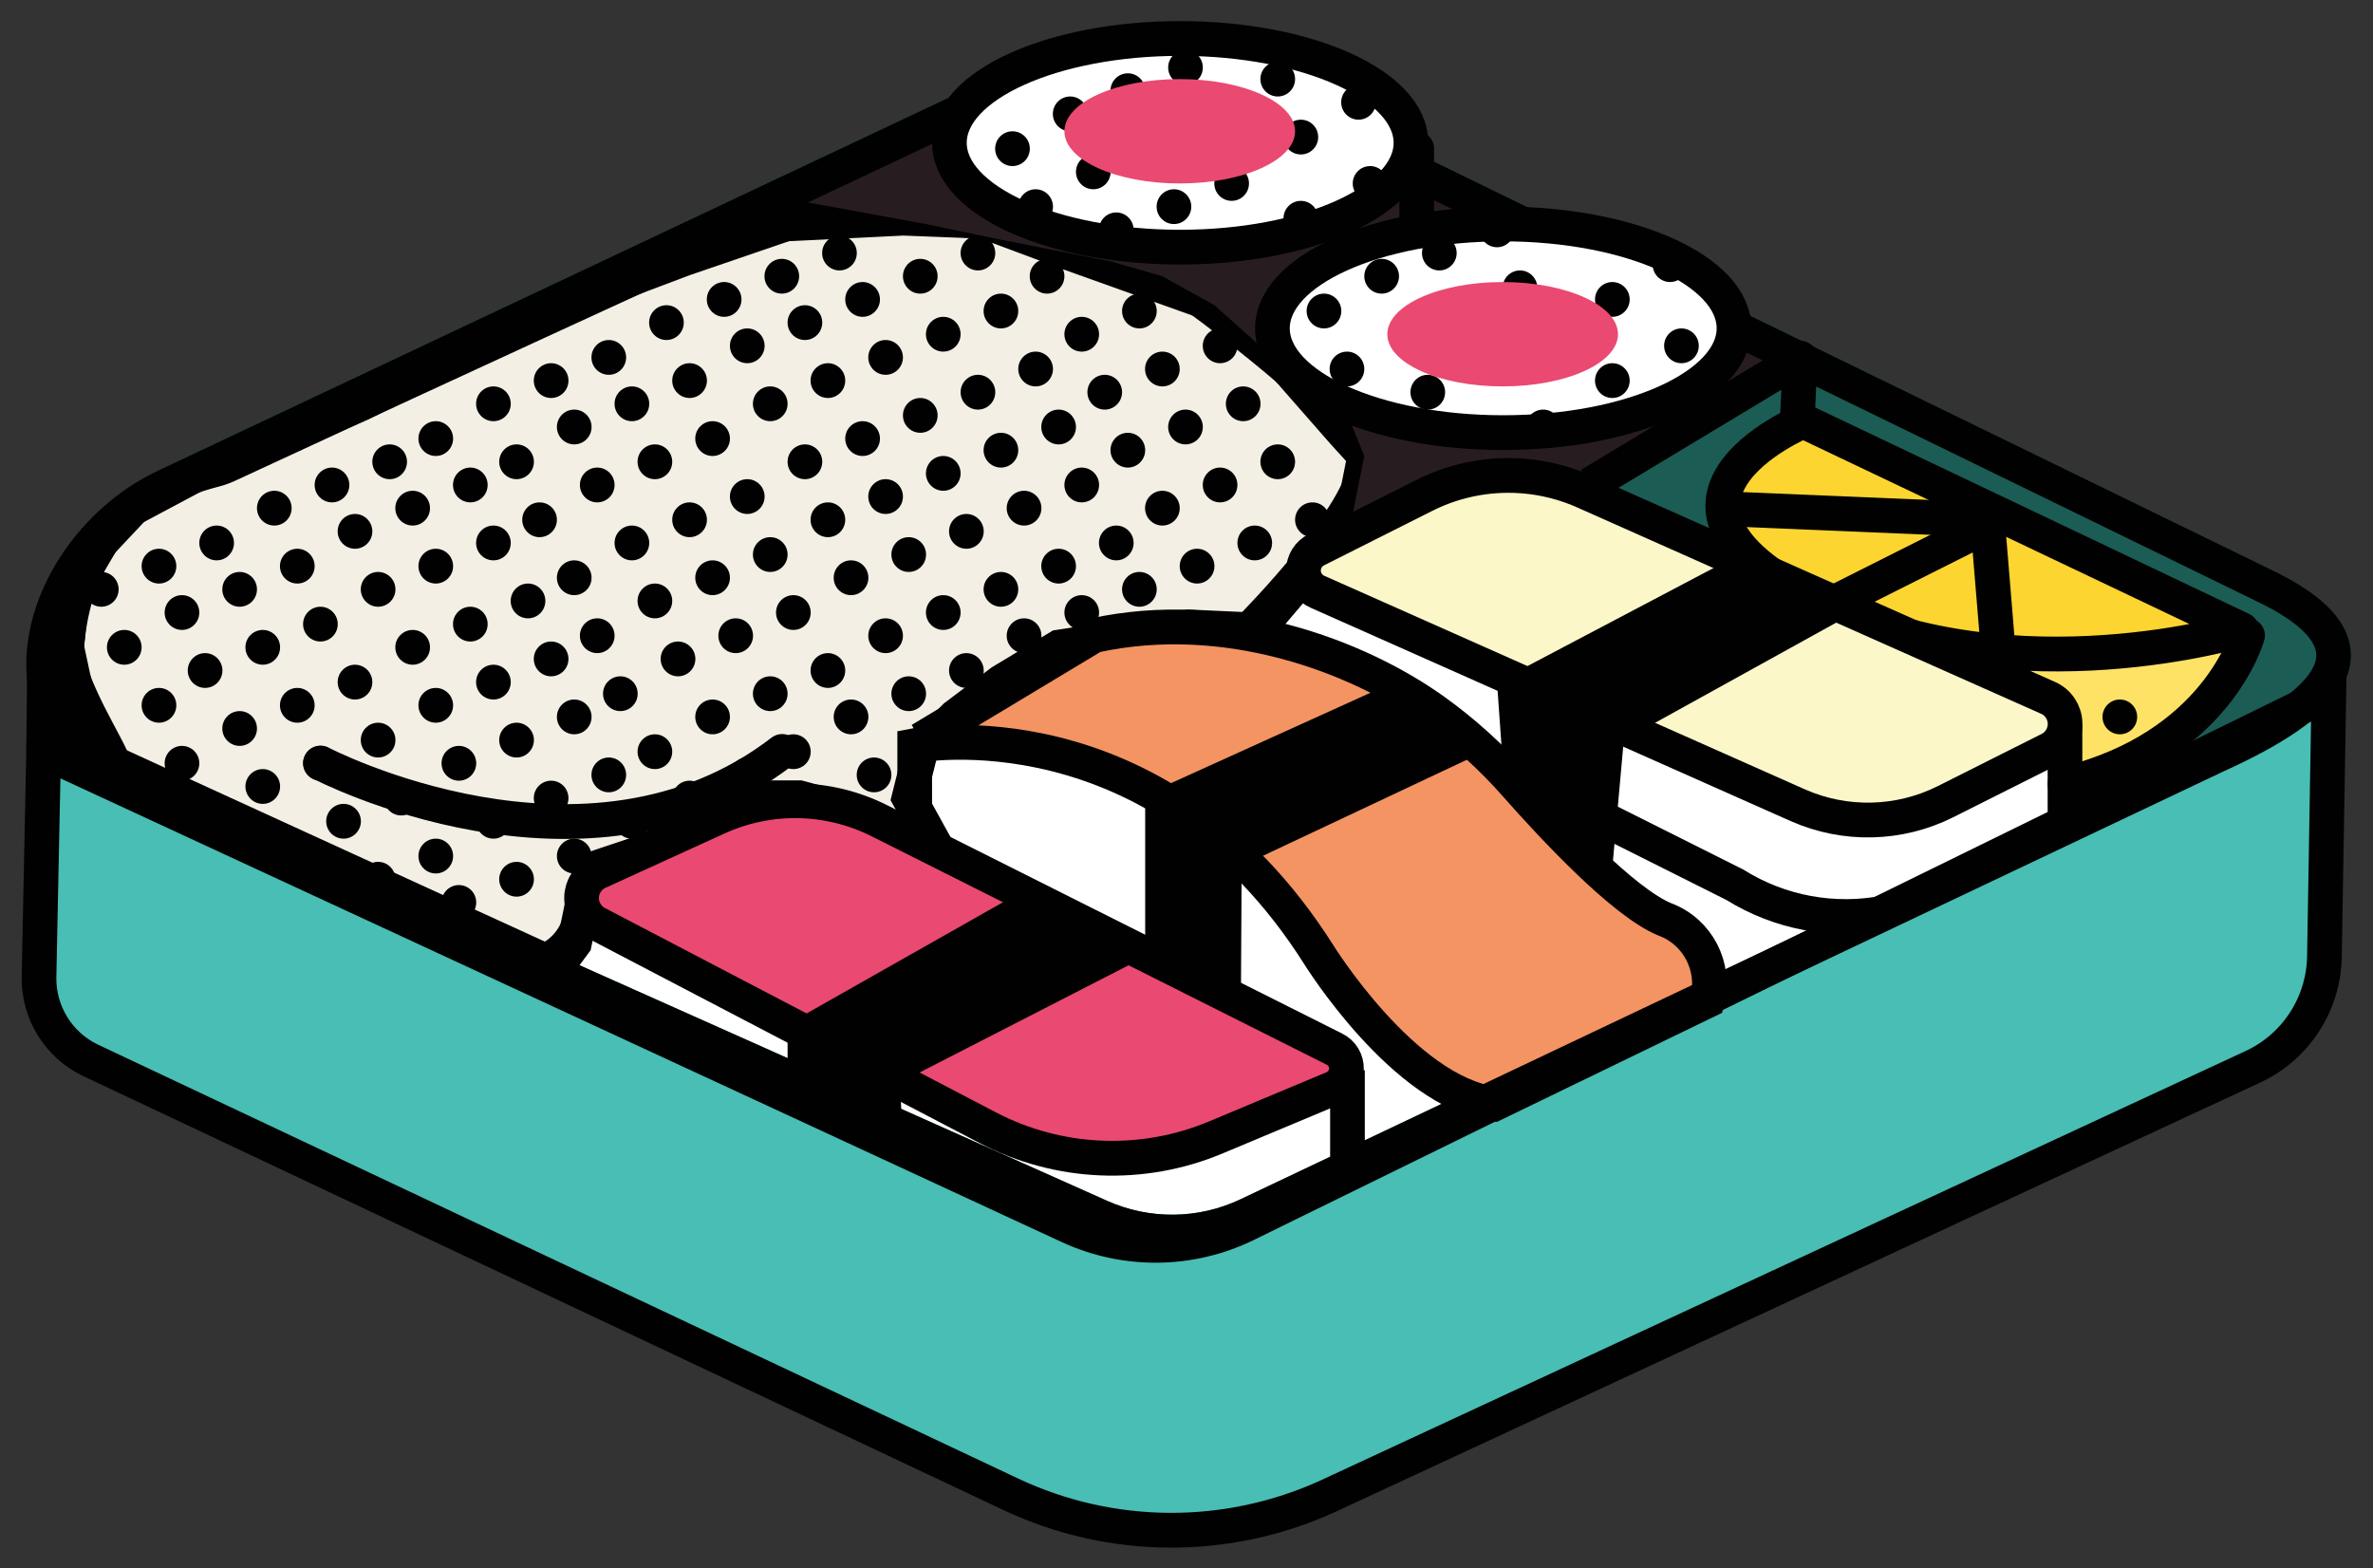 <?xml version="1.0" encoding="UTF-8"?>
<svg xmlns="http://www.w3.org/2000/svg" xmlns:xlink="http://www.w3.org/1999/xlink" width="227pt" height="150pt" viewBox="0 0 227 150" version="1.1">
<rect x="0" y="0" width="227" height="150" fill="#333333" stroke="none"/>
<g id="surface1">
<path style="fill-rule:nonzero;fill:rgb(100%,100%,100%);fill-opacity:1;stroke-width:3;stroke-linecap:butt;stroke-linejoin:miter;stroke:rgb(4.706%,45.098%,46.667%);stroke-opacity:1;stroke-miterlimit:10;" d="M 191.619 65.19 L 107.89 104.809 C 103.855 106.717 99.188 106.774 95.111 104.96 L 14.611 69.109 C 9.301 66.7 5.867 61.436 5.806 55.605 C 5.746 49.774 9.071 44.436 14.328 41.919 L 86.43 8 C 93.457 4.697 101.597 4.743 108.59 8.12 L 196.339 50.781 C 206.32 55.82 201.331 60.82 191.619 65.19 Z M 191.619 65.19 " transform="matrix(1.106,0,0,1.109,0.049,0)"/>
<path style="fill-rule:nonzero;fill:rgb(95.294%,93.725%,89.412%);fill-opacity:1;stroke-width:3;stroke-linecap:butt;stroke-linejoin:miter;stroke:rgb(0.392%,0.392%,0.392%);stroke-opacity:1;stroke-miterlimit:10;" d="M 31.171 34.82 L 47.141 26.82 L 59.118 22.32 L 67.902 19.32 L 78.081 18.82 L 85.059 19.091 L 92.411 21.82 L 105.032 26.32 L 110.02 30.32 L 116.172 37.32 L 117.998 39.32 L 116.998 44.32 L 113.01 49.32 L 110.02 52.82 L 108.021 54.32 L 102.76 54.08 L 91.549 55.82 L 86.56 58.82 L 82.571 61.82 L 79.579 64.82 L 78.579 68.82 L 81.07 73.32 L 74.59 70.32 L 69.099 68.82 L 64.609 68.82 L 60.122 72.32 L 56.119 73.32 L 51.632 74.82 L 50.3 78.119 L 49.639 81.341 L 48.141 83.358 L 9.721 65.82 L 7.22 62.82 L 5.722 55.82 L 6.079 52.32 L 7.22 49.32 L 8.721 46.76 L 11.491 43.82 L 16.759 41.021 Z M 31.171 34.82 " transform="matrix(1.106,0,0,1.109,0.049,0)"/>
<path style="fill:none;stroke-width:3;stroke-linecap:butt;stroke-linejoin:miter;stroke:rgb(0.392%,0.392%,0.392%);stroke-opacity:1;stroke-miterlimit:10;" d="M 108 54.32 C 108 54.32 118.998 43.32 117.998 39.32 C 117.119 35.788 106.152 27.598 103.569 25.711 C 103.216 25.45 102.827 25.239 102.421 25.081 L 88.708 19.609 C 88.221 19.419 87.705 19.303 87.179 19.26 L 75.35 18.341 C 75.148 18.324 74.943 18.324 74.738 18.341 C 73.11 18.401 65.739 18.929 56.119 23.341 C 45.901 28 22.681 38.711 19.55 40.162 C 19.338 40.25 19.141 40.331 18.922 40.401 C 17 41 6.722 42.82 5.722 55.82 C 5.499 58.728 9.721 65.049 9.721 65.82 L 42.869 82.82 C 44.487 83.577 46.381 83.453 47.886 82.492 C 49.395 81.531 50.303 79.865 50.3 78.08 " transform="matrix(1.106,0,0,1.109,0.049,0)"/>
<path style=" stroke:none;fill-rule:nonzero;fill:rgb(10.588%,36.078%,32.941%);fill-opacity:1;" d="M 172.145 34.281 L 171.883 40.848 L 213.816 60.816 L 213.133 65.254 L 210.676 67.785 L 208.301 70.746 L 211.617 71.855 L 219.785 67.785 C 219.785 67.785 227.957 62.449 218.68 57.168 C 209.406 51.887 172.145 34.281 172.145 34.281 Z M 172.145 34.281 "/>
<path style="fill-rule:nonzero;fill:rgb(28.235%,74.51%,70.588%);fill-opacity:1;stroke-width:3;stroke-linecap:butt;stroke-linejoin:miter;stroke:rgb(0.392%,0.392%,0.392%);stroke-opacity:1;stroke-miterlimit:10;" d="M 3.729 64.82 L 3.33 84.26 C 3.27 87.334 5.022 90.158 7.799 91.471 L 87.38 128.9 C 96.043 132.971 106.056 133.037 114.769 129.08 L 194.689 92.08 C 198.455 90.394 200.911 86.686 200.999 82.559 L 201.381 59.82 L 107.689 105.64 C 102.876 107.967 97.276 108.02 92.418 105.781 Z M 3.729 64.82 " transform="matrix(1.106,0,0,1.109,0.049,0)"/>
<path style="fill-rule:nonzero;fill:rgb(91.765%,28.627%,44.706%);fill-opacity:1;stroke-width:3;stroke-linecap:butt;stroke-linejoin:miter;stroke:rgb(0.392%,0.392%,0.392%);stroke-opacity:1;stroke-miterlimit:10;" d="M 105.109 98.119 L 115.281 93.869 C 115.946 93.591 116.387 92.946 116.412 92.224 C 116.437 91.503 116.037 90.834 115.391 90.51 L 76 70.792 C 71.612 68.594 66.467 68.499 62.001 70.531 L 51.699 75.221 C 50.84 75.612 50.282 76.461 50.257 77.404 C 50.232 78.351 50.752 79.225 51.589 79.661 L 85.37 97.27 C 91.496 100.467 98.729 100.781 105.109 98.119 Z M 105.109 98.119 " transform="matrix(1.106,0,0,1.109,0.049,0)"/>
<path style=" stroke:none;fill-rule:nonzero;fill:rgb(0.392%,0.392%,0.392%);fill-opacity:1;" d="M 75.34 104.637 L 75.34 97.98 L 97.652 85.344 L 109.746 91.426 L 86.109 103.551 L 86.375 110.184 Z M 75.34 104.637 "/>
<path style="fill:none;stroke-width:3;stroke-linecap:butt;stroke-linejoin:miter;stroke:rgb(0.392%,0.392%,0.392%);stroke-opacity:1;stroke-miterlimit:10;" d="M 116.5 92.32 L 116.5 101.319 " transform="matrix(1.106,0,0,1.109,0.049,0)"/>
<path style=" stroke:none;fill-rule:nonzero;fill:rgb(15.294%,11.373%,12.941%);fill-opacity:1;" d="M 128.488 38.629 L 130.508 43.621 L 129.402 49.168 L 129.402 51.387 L 136.027 46.949 L 142.406 45.605 L 147.059 46.949 L 151.473 46.949 L 154.789 45.008 L 159.199 41.402 L 168.023 36.965 L 169.129 34.746 L 168.586 32.703 L 166.918 32.527 L 163.168 36.41 L 159.199 39.184 L 152.578 40.848 L 145.953 41.402 L 139.887 41.246 L 132.168 39.914 Z M 128.488 38.629 "/>
<path style=" stroke:none;fill-rule:nonzero;fill:rgb(10.588%,36.078%,32.941%);fill-opacity:1;" d="M 153.129 47.504 L 170.785 36.41 L 171.172 40.848 L 166.199 45.25 L 164.906 49.723 L 165.27 53.051 Z M 153.129 47.504 "/>
<path style="fill-rule:nonzero;fill:rgb(95.686%,58.039%,38.824%);fill-opacity:1;stroke-width:3;stroke-linecap:butt;stroke-linejoin:miter;stroke:rgb(0.392%,0.392%,0.392%);stroke-opacity:1;stroke-miterlimit:10;" d="M 79.579 63.82 L 94.581 54.82 C 106.049 52.32 117.331 56.591 123.931 61.271 C 126.559 63.144 128.965 65.316 131.099 67.739 C 134.3 71.358 140.409 77.89 143.981 79.32 C 146.801 80.383 148.369 83.401 147.62 86.32 L 129.181 95.232 C 121.341 94.179 113.999 82.32 113.999 82.32 C 100 60.32 79.07 64.32 79.07 64.32 L 79.07 72.32 " transform="matrix(1.106,0,0,1.109,0.049,0)"/>
<path style="fill:none;stroke-width:3;stroke-linecap:round;stroke-linejoin:miter;stroke:rgb(0.392%,0.392%,0.392%);stroke-opacity:1;stroke-miterlimit:10;" d="M 27.68 65.82 C 27.68 65.82 50.681 77.82 67.601 64.82 " transform="matrix(1.106,0,0,1.109,0.049,0)"/>
<path style=" stroke:none;fill-rule:nonzero;fill:rgb(15.294%,11.373%,12.941%);fill-opacity:1;" d="M 76.445 19.215 L 87.48 12.746 L 89.68 12.004 L 91.891 16.785 L 96.301 21.434 L 100.859 22.453 L 106.23 23.652 L 117.266 23.652 L 127.191 21.254 L 130.508 19.215 L 134.922 16.996 L 139.887 19.215 L 141.543 21.434 L 136.027 22.066 L 129.957 24.207 L 125.445 26.426 L 121.688 31.418 L 121.145 33.637 L 116.172 29.199 L 111.195 26.426 L 106.23 24.996 L 95.195 22.82 L 88.586 21.434 Z M 76.445 19.215 "/>
<path style=" stroke:none;fill-rule:nonzero;fill:rgb(0.392%,0.392%,0.392%);fill-opacity:1;" d="M 109.547 90.215 L 109.547 76.039 L 132.953 65.43 L 141.863 71.953 L 118.777 82.828 L 118.703 95.93 Z M 109.547 90.215 "/>
<path style="fill:none;stroke-width:3;stroke-linecap:butt;stroke-linejoin:round;stroke:rgb(0.392%,0.392%,0.392%);stroke-opacity:1;stroke-miterlimit:4;" d="M 137.459 41.82 L 155.658 30.891 L 155.422 35.82 " transform="matrix(1.106,0,0,1.109,0.049,0)"/>
<path style=" stroke:none;fill-rule:nonzero;fill:rgb(99.608%,88.627%,40%);fill-opacity:1;" d="M 193.949 63.035 L 201.125 62.59 L 209.219 61.438 L 212.941 60.641 L 214.371 61.836 L 212.48 66.363 L 206.883 70.957 L 202.098 73.531 L 197.465 75.039 L 197.043 70.758 L 197 66.918 L 193.121 65.574 Z M 193.949 63.035 "/>
<path style="fill-rule:nonzero;fill:rgb(98.824%,83.529%,18.824%);fill-opacity:1;stroke-width:3;stroke-linecap:butt;stroke-linejoin:round;stroke:rgb(0.392%,0.392%,0.392%);stroke-opacity:1;stroke-miterlimit:4;" d="M 155.92 36.32 L 193.852 54.32 C 193.852 54.32 174.479 60.179 157.92 52.32 C 138.999 43.32 155.92 36.32 155.92 36.32 Z M 155.92 36.32 " transform="matrix(1.106,0,0,1.109,0.049,0)"/>
<path style="fill:none;stroke-width:3;stroke-linecap:butt;stroke-linejoin:miter;stroke:rgb(0.392%,0.392%,0.392%);stroke-opacity:1;stroke-miterlimit:10;" d="M 157.92 52.32 L 171.89 45.32 L 172.808 56.418 " transform="matrix(1.106,0,0,1.109,0.049,0)"/>
<path style="fill:none;stroke-width:3;stroke-linecap:butt;stroke-linejoin:miter;stroke:rgb(0.392%,0.392%,0.392%);stroke-opacity:1;stroke-miterlimit:10;" d="M 148.938 43.88 L 171.391 44.82 " transform="matrix(1.106,0,0,1.109,0.049,0)"/>
<path style="fill:none;stroke-width:3;stroke-linecap:butt;stroke-linejoin:miter;stroke:rgb(0.392%,0.392%,0.392%);stroke-opacity:1;stroke-miterlimit:10;" d="M 138 70.32 L 150.002 76.32 C 153.906 78.753 158.587 79.608 163.099 78.721 " transform="matrix(1.106,0,0,1.109,0.049,0)"/>
<path style=" stroke:none;fill-rule:nonzero;fill:rgb(0.392%,0.392%,0.392%);fill-opacity:1;" d="M 11.348 56.379 C 11.348 57.297 10.605 58.043 9.691 58.043 C 8.773 58.043 8.031 57.297 8.031 56.379 C 8.031 55.461 8.773 54.715 9.691 54.715 C 10.605 54.715 11.348 55.461 11.348 56.379 Z M 11.348 56.379 "/>
<path style=" stroke:none;fill-rule:nonzero;fill:rgb(0.392%,0.392%,0.392%);fill-opacity:1;" d="M 13.547 61.926 C 13.547 62.844 12.805 63.59 11.891 63.59 C 10.973 63.59 10.23 62.844 10.23 61.926 C 10.23 61.008 10.973 60.262 11.891 60.262 C 12.805 60.262 13.547 61.008 13.547 61.926 Z M 13.547 61.926 "/>
<path style=" stroke:none;fill-rule:nonzero;fill:rgb(0.392%,0.392%,0.392%);fill-opacity:1;" d="M 16.867 67.473 C 16.867 68.391 16.121 69.137 15.207 69.137 C 14.289 69.137 13.547 68.391 13.547 67.473 C 13.547 66.555 14.289 65.809 15.207 65.809 C 16.121 65.809 16.867 66.555 16.867 67.473 Z M 16.867 67.473 "/>
<path style=" stroke:none;fill-rule:nonzero;fill:rgb(0.392%,0.392%,0.392%);fill-opacity:1;" d="M 19.066 73.02 C 19.066 73.938 18.324 74.684 17.406 74.684 C 16.492 74.684 15.75 73.938 15.75 73.02 C 15.75 72.102 16.492 71.355 17.406 71.355 C 18.324 71.355 19.066 72.102 19.066 73.02 Z M 19.066 73.02 "/>
<path style=" stroke:none;fill-rule:nonzero;fill:rgb(0.392%,0.392%,0.392%);fill-opacity:1;" d="M 16.867 54.16 C 16.867 55.078 16.121 55.824 15.207 55.824 C 14.289 55.824 13.547 55.078 13.547 54.16 C 13.547 53.242 14.289 52.496 15.207 52.496 C 16.121 52.496 16.867 53.242 16.867 54.16 Z M 16.867 54.16 "/>
<path style=" stroke:none;fill-rule:nonzero;fill:rgb(0.392%,0.392%,0.392%);fill-opacity:1;" d="M 22.383 51.941 C 22.383 52.859 21.641 53.605 20.723 53.605 C 19.809 53.605 19.066 52.859 19.066 51.941 C 19.066 51.023 19.809 50.277 20.723 50.277 C 21.641 50.277 22.383 51.023 22.383 51.941 Z M 22.383 51.941 "/>
<path style=" stroke:none;fill-rule:nonzero;fill:rgb(0.392%,0.392%,0.392%);fill-opacity:1;" d="M 27.898 48.613 C 27.898 49.531 27.156 50.277 26.242 50.277 C 25.324 50.277 24.582 49.531 24.582 48.613 C 24.582 47.695 25.324 46.949 26.242 46.949 C 27.156 46.949 27.898 47.695 27.898 48.613 Z M 27.898 48.613 "/>
<path style=" stroke:none;fill-rule:nonzero;fill:rgb(0.392%,0.392%,0.392%);fill-opacity:1;" d="M 33.418 46.395 C 33.418 47.312 32.672 48.059 31.758 48.059 C 30.84 48.059 30.098 47.312 30.098 46.395 C 30.098 45.477 30.84 44.73 31.758 44.73 C 32.672 44.73 33.418 45.477 33.418 46.395 Z M 33.418 46.395 "/>
<path style=" stroke:none;fill-rule:nonzero;fill:rgb(0.392%,0.392%,0.392%);fill-opacity:1;" d="M 38.934 44.176 C 38.934 45.094 38.191 45.84 37.273 45.84 C 36.359 45.84 35.617 45.094 35.617 44.176 C 35.617 43.258 36.359 42.512 37.273 42.512 C 38.191 42.512 38.934 43.258 38.934 44.176 Z M 38.934 44.176 "/>
<path style=" stroke:none;fill-rule:nonzero;fill:rgb(0.392%,0.392%,0.392%);fill-opacity:1;" d="M 43.344 41.957 C 43.344 42.875 42.602 43.621 41.688 43.621 C 40.77 43.621 40.027 42.875 40.027 41.957 C 40.027 41.039 40.77 40.293 41.688 40.293 C 42.602 40.293 43.344 41.039 43.344 41.957 Z M 43.344 41.957 "/>
<path style=" stroke:none;fill-rule:nonzero;fill:rgb(0.392%,0.392%,0.392%);fill-opacity:1;" d="M 48.859 38.629 C 48.859 39.547 48.117 40.293 47.203 40.293 C 46.285 40.293 45.543 39.547 45.543 38.629 C 45.543 37.711 46.285 36.965 47.203 36.965 C 48.117 36.965 48.859 37.711 48.859 38.629 Z M 48.859 38.629 "/>
<path style=" stroke:none;fill-rule:nonzero;fill:rgb(0.392%,0.392%,0.392%);fill-opacity:1;" d="M 54.379 36.41 C 54.379 37.328 53.637 38.074 52.719 38.074 C 51.805 38.074 51.062 37.328 51.062 36.41 C 51.062 35.492 51.805 34.746 52.719 34.746 C 53.637 34.746 54.379 35.492 54.379 36.41 Z M 54.379 36.41 "/>
<path style=" stroke:none;fill-rule:nonzero;fill:rgb(0.392%,0.392%,0.392%);fill-opacity:1;" d="M 59.895 34.191 C 59.895 35.109 59.152 35.855 58.238 35.855 C 57.32 35.855 56.578 35.109 56.578 34.191 C 56.578 33.273 57.32 32.527 58.238 32.527 C 59.152 32.527 59.895 33.273 59.895 34.191 Z M 59.895 34.191 "/>
<path style=" stroke:none;fill-rule:nonzero;fill:rgb(0.392%,0.392%,0.392%);fill-opacity:1;" d="M 65.41 30.863 C 65.41 31.781 64.668 32.527 63.754 32.527 C 62.836 32.527 62.094 31.781 62.094 30.863 C 62.094 29.945 62.836 29.199 63.754 29.199 C 64.668 29.199 65.41 29.945 65.41 30.863 Z M 65.41 30.863 "/>
<path style=" stroke:none;fill-rule:nonzero;fill:rgb(0.392%,0.392%,0.392%);fill-opacity:1;" d="M 70.93 28.645 C 70.93 29.562 70.188 30.309 69.27 30.309 C 68.355 30.309 67.613 29.562 67.613 28.645 C 67.613 27.727 68.355 26.98 69.27 26.98 C 70.188 26.98 70.93 27.727 70.93 28.645 Z M 70.93 28.645 "/>
<path style=" stroke:none;fill-rule:nonzero;fill:rgb(0.392%,0.392%,0.392%);fill-opacity:1;" d="M 76.445 26.426 C 76.445 27.344 75.703 28.09 74.789 28.09 C 73.871 28.09 73.129 27.344 73.129 26.426 C 73.129 25.508 73.871 24.762 74.789 24.762 C 75.703 24.762 76.445 25.508 76.445 26.426 Z M 76.445 26.426 "/>
<path style=" stroke:none;fill-rule:nonzero;fill:rgb(0.392%,0.392%,0.392%);fill-opacity:1;" d="M 81.961 24.207 C 81.961 25.125 81.219 25.871 80.305 25.871 C 79.387 25.871 78.645 25.125 78.645 24.207 C 78.645 23.289 79.387 22.543 80.305 22.543 C 81.219 22.543 81.961 23.289 81.961 24.207 Z M 81.961 24.207 "/>
<path style=" stroke:none;fill-rule:nonzero;fill:rgb(0.392%,0.392%,0.392%);fill-opacity:1;" d="M 19.066 58.598 C 19.066 59.516 18.324 60.262 17.406 60.262 C 16.492 60.262 15.75 59.516 15.75 58.598 C 15.75 57.68 16.492 56.934 17.406 56.934 C 18.324 56.934 19.066 57.68 19.066 58.598 Z M 19.066 58.598 "/>
<path style=" stroke:none;fill-rule:nonzero;fill:rgb(0.392%,0.392%,0.392%);fill-opacity:1;" d="M 24.582 56.379 C 24.582 57.297 23.84 58.043 22.926 58.043 C 22.008 58.043 21.266 57.297 21.266 56.379 C 21.266 55.461 22.008 54.715 22.926 54.715 C 23.84 54.715 24.582 55.461 24.582 56.379 Z M 24.582 56.379 "/>
<path style=" stroke:none;fill-rule:nonzero;fill:rgb(0.392%,0.392%,0.392%);fill-opacity:1;" d="M 30.098 54.16 C 30.098 55.078 29.355 55.824 28.441 55.824 C 27.523 55.824 26.781 55.078 26.781 54.16 C 26.781 53.242 27.523 52.496 28.441 52.496 C 29.355 52.496 30.098 53.242 30.098 54.16 Z M 30.098 54.16 "/>
<path style=" stroke:none;fill-rule:nonzero;fill:rgb(0.392%,0.392%,0.392%);fill-opacity:1;" d="M 35.617 50.832 C 35.617 51.75 34.875 52.496 33.957 52.496 C 33.043 52.496 32.301 51.75 32.301 50.832 C 32.301 49.914 33.043 49.168 33.957 49.168 C 34.875 49.168 35.617 49.914 35.617 50.832 Z M 35.617 50.832 "/>
<path style=" stroke:none;fill-rule:nonzero;fill:rgb(0.392%,0.392%,0.392%);fill-opacity:1;" d="M 41.133 48.613 C 41.133 49.531 40.391 50.277 39.477 50.277 C 38.559 50.277 37.816 49.531 37.816 48.613 C 37.816 47.695 38.559 46.949 39.477 46.949 C 40.391 46.949 41.133 47.695 41.133 48.613 Z M 41.133 48.613 "/>
<path style=" stroke:none;fill-rule:nonzero;fill:rgb(0.392%,0.392%,0.392%);fill-opacity:1;" d="M 46.648 46.395 C 46.648 47.312 45.906 48.059 44.992 48.059 C 44.074 48.059 43.332 47.312 43.332 46.395 C 43.332 45.477 44.074 44.73 44.992 44.73 C 45.906 44.73 46.648 45.477 46.648 46.395 Z M 46.648 46.395 "/>
<path style=" stroke:none;fill-rule:nonzero;fill:rgb(0.392%,0.392%,0.392%);fill-opacity:1;" d="M 51.074 44.176 C 51.074 45.094 50.328 45.84 49.414 45.84 C 48.5 45.84 47.754 45.094 47.754 44.176 C 47.754 43.258 48.5 42.512 49.414 42.512 C 50.328 42.512 51.074 43.258 51.074 44.176 Z M 51.074 44.176 "/>
<path style=" stroke:none;fill-rule:nonzero;fill:rgb(0.392%,0.392%,0.392%);fill-opacity:1;" d="M 56.59 40.848 C 56.59 41.766 55.848 42.512 54.93 42.512 C 54.016 42.512 53.273 41.766 53.273 40.848 C 53.273 39.93 54.016 39.184 54.93 39.184 C 55.848 39.184 56.59 39.93 56.59 40.848 Z M 56.59 40.848 "/>
<path style=" stroke:none;fill-rule:nonzero;fill:rgb(0.392%,0.392%,0.392%);fill-opacity:1;" d="M 62.105 38.629 C 62.105 39.547 61.363 40.293 60.449 40.293 C 59.531 40.293 58.789 39.547 58.789 38.629 C 58.789 37.711 59.531 36.965 60.449 36.965 C 61.363 36.965 62.105 37.711 62.105 38.629 Z M 62.105 38.629 "/>
<path style=" stroke:none;fill-rule:nonzero;fill:rgb(0.392%,0.392%,0.392%);fill-opacity:1;" d="M 67.625 36.41 C 67.625 37.328 66.879 38.074 65.965 38.074 C 65.051 38.074 64.305 37.328 64.305 36.41 C 64.305 35.492 65.051 34.746 65.965 34.746 C 66.879 34.746 67.625 35.492 67.625 36.41 Z M 67.625 36.41 "/>
<path style=" stroke:none;fill-rule:nonzero;fill:rgb(0.392%,0.392%,0.392%);fill-opacity:1;" d="M 73.141 33.082 C 73.141 34 72.398 34.746 71.48 34.746 C 70.566 34.746 69.824 34 69.824 33.082 C 69.824 32.164 70.566 31.418 71.48 31.418 C 72.398 31.418 73.141 32.164 73.141 33.082 Z M 73.141 33.082 "/>
<path style=" stroke:none;fill-rule:nonzero;fill:rgb(0.392%,0.392%,0.392%);fill-opacity:1;" d="M 78.656 30.863 C 78.656 31.781 77.914 32.527 77 32.527 C 76.082 32.527 75.34 31.781 75.34 30.863 C 75.34 29.945 76.082 29.199 77 29.199 C 77.914 29.199 78.656 29.945 78.656 30.863 Z M 78.656 30.863 "/>
<path style=" stroke:none;fill-rule:nonzero;fill:rgb(0.392%,0.392%,0.392%);fill-opacity:1;" d="M 84.176 28.645 C 84.176 29.562 83.43 30.309 82.516 30.309 C 81.602 30.309 80.855 29.562 80.855 28.645 C 80.855 27.727 81.602 26.98 82.516 26.98 C 83.43 26.98 84.176 27.727 84.176 28.645 Z M 84.176 28.645 "/>
<path style=" stroke:none;fill-rule:nonzero;fill:rgb(0.392%,0.392%,0.392%);fill-opacity:1;" d="M 89.691 26.426 C 89.691 27.344 88.949 28.09 88.031 28.09 C 87.117 28.09 86.375 27.344 86.375 26.426 C 86.375 25.508 87.117 24.762 88.031 24.762 C 88.949 24.762 89.691 25.508 89.691 26.426 Z M 89.691 26.426 "/>
<path style=" stroke:none;fill-rule:nonzero;fill:rgb(0.392%,0.392%,0.392%);fill-opacity:1;" d="M 21.277 64.145 C 21.277 65.062 20.535 65.809 19.617 65.809 C 18.703 65.809 17.961 65.062 17.961 64.145 C 17.961 63.227 18.703 62.48 19.617 62.48 C 20.535 62.48 21.277 63.227 21.277 64.145 Z M 21.277 64.145 "/>
<path style=" stroke:none;fill-rule:nonzero;fill:rgb(0.392%,0.392%,0.392%);fill-opacity:1;" d="M 26.793 61.926 C 26.793 62.844 26.051 63.59 25.137 63.59 C 24.219 63.59 23.477 62.844 23.477 61.926 C 23.477 61.008 24.219 60.262 25.137 60.262 C 26.051 60.262 26.793 61.008 26.793 61.926 Z M 26.793 61.926 "/>
<path style=" stroke:none;fill-rule:nonzero;fill:rgb(0.392%,0.392%,0.392%);fill-opacity:1;" d="M 32.309 59.707 C 32.309 60.625 31.566 61.371 30.652 61.371 C 29.734 61.371 28.992 60.625 28.992 59.707 C 28.992 58.789 29.734 58.043 30.652 58.043 C 31.566 58.043 32.309 58.789 32.309 59.707 Z M 32.309 59.707 "/>
<path style=" stroke:none;fill-rule:nonzero;fill:rgb(0.392%,0.392%,0.392%);fill-opacity:1;" d="M 37.828 56.379 C 37.828 57.297 37.086 58.043 36.168 58.043 C 35.254 58.043 34.512 57.297 34.512 56.379 C 34.512 55.461 35.254 54.715 36.168 54.715 C 37.086 54.715 37.828 55.461 37.828 56.379 Z M 37.828 56.379 "/>
<path style=" stroke:none;fill-rule:nonzero;fill:rgb(0.392%,0.392%,0.392%);fill-opacity:1;" d="M 43.344 54.16 C 43.344 55.078 42.602 55.824 41.688 55.824 C 40.77 55.824 40.027 55.078 40.027 54.16 C 40.027 53.242 40.77 52.496 41.688 52.496 C 42.602 52.496 43.344 53.242 43.344 54.16 Z M 43.344 54.16 "/>
<path style=" stroke:none;fill-rule:nonzero;fill:rgb(0.392%,0.392%,0.392%);fill-opacity:1;" d="M 48.859 51.941 C 48.859 52.859 48.117 53.605 47.203 53.605 C 46.285 53.605 45.543 52.859 45.543 51.941 C 45.543 51.023 46.285 50.277 47.203 50.277 C 48.117 50.277 48.859 51.023 48.859 51.941 Z M 48.859 51.941 "/>
<path style=" stroke:none;fill-rule:nonzero;fill:rgb(0.392%,0.392%,0.392%);fill-opacity:1;" d="M 53.273 49.723 C 53.273 50.641 52.531 51.387 51.613 51.387 C 50.699 51.387 49.957 50.641 49.957 49.723 C 49.957 48.805 50.699 48.059 51.613 48.059 C 52.531 48.059 53.273 48.805 53.273 49.723 Z M 53.273 49.723 "/>
<path style=" stroke:none;fill-rule:nonzero;fill:rgb(0.392%,0.392%,0.392%);fill-opacity:1;" d="M 58.789 46.395 C 58.789 47.312 58.047 48.059 57.133 48.059 C 56.215 48.059 55.473 47.312 55.473 46.395 C 55.473 45.477 56.215 44.73 57.133 44.73 C 58.047 44.73 58.789 45.477 58.789 46.395 Z M 58.789 46.395 "/>
<path style=" stroke:none;fill-rule:nonzero;fill:rgb(0.392%,0.392%,0.392%);fill-opacity:1;" d="M 64.305 44.176 C 64.305 45.094 63.562 45.84 62.648 45.84 C 61.73 45.84 60.988 45.094 60.988 44.176 C 60.988 43.258 61.73 42.512 62.648 42.512 C 63.562 42.512 64.305 43.258 64.305 44.176 Z M 64.305 44.176 "/>
<path style=" stroke:none;fill-rule:nonzero;fill:rgb(0.392%,0.392%,0.392%);fill-opacity:1;" d="M 69.824 41.957 C 69.824 42.875 69.082 43.621 68.164 43.621 C 67.25 43.621 66.508 42.875 66.508 41.957 C 66.508 41.039 67.25 40.293 68.164 40.293 C 69.082 40.293 69.824 41.039 69.824 41.957 Z M 69.824 41.957 "/>
<path style=" stroke:none;fill-rule:nonzero;fill:rgb(0.392%,0.392%,0.392%);fill-opacity:1;" d="M 75.34 38.629 C 75.34 39.547 74.598 40.293 73.684 40.293 C 72.766 40.293 72.023 39.547 72.023 38.629 C 72.023 37.711 72.766 36.965 73.684 36.965 C 74.598 36.965 75.34 37.711 75.34 38.629 Z M 75.34 38.629 "/>
<path style=" stroke:none;fill-rule:nonzero;fill:rgb(0.392%,0.392%,0.392%);fill-opacity:1;" d="M 80.855 36.41 C 80.855 37.328 80.113 38.074 79.199 38.074 C 78.281 38.074 77.539 37.328 77.539 36.41 C 77.539 35.492 78.281 34.746 79.199 34.746 C 80.113 34.746 80.855 35.492 80.855 36.41 Z M 80.855 36.41 "/>
<path style=" stroke:none;fill-rule:nonzero;fill:rgb(0.392%,0.392%,0.392%);fill-opacity:1;" d="M 86.375 34.191 C 86.375 35.109 85.633 35.855 84.715 35.855 C 83.801 35.855 83.059 35.109 83.059 34.191 C 83.059 33.273 83.801 32.527 84.715 32.527 C 85.633 32.527 86.375 33.273 86.375 34.191 Z M 86.375 34.191 "/>
<path style=" stroke:none;fill-rule:nonzero;fill:rgb(0.392%,0.392%,0.392%);fill-opacity:1;" d="M 91.891 31.973 C 91.891 32.891 91.148 33.637 90.234 33.637 C 89.316 33.637 88.574 32.891 88.574 31.973 C 88.574 31.055 89.316 30.309 90.234 30.309 C 91.148 30.309 91.891 31.055 91.891 31.973 Z M 91.891 31.973 "/>
<path style=" stroke:none;fill-rule:nonzero;fill:rgb(0.392%,0.392%,0.392%);fill-opacity:1;" d="M 24.582 69.691 C 24.582 70.609 23.84 71.355 22.926 71.355 C 22.008 71.355 21.266 70.609 21.266 69.691 C 21.266 68.773 22.008 68.027 22.926 68.027 C 23.84 68.027 24.582 68.773 24.582 69.691 Z M 24.582 69.691 "/>
<path style=" stroke:none;fill-rule:nonzero;fill:rgb(0.392%,0.392%,0.392%);fill-opacity:1;" d="M 30.098 67.473 C 30.098 68.391 29.355 69.137 28.441 69.137 C 27.523 69.137 26.781 68.391 26.781 67.473 C 26.781 66.555 27.523 65.809 28.441 65.809 C 29.355 65.809 30.098 66.555 30.098 67.473 Z M 30.098 67.473 "/>
<path style=" stroke:none;fill-rule:nonzero;fill:rgb(0.392%,0.392%,0.392%);fill-opacity:1;" d="M 35.617 65.254 C 35.617 66.172 34.875 66.918 33.957 66.918 C 33.043 66.918 32.301 66.172 32.301 65.254 C 32.301 64.336 33.043 63.59 33.957 63.59 C 34.875 63.59 35.617 64.336 35.617 65.254 Z M 35.617 65.254 "/>
<path style=" stroke:none;fill-rule:nonzero;fill:rgb(0.392%,0.392%,0.392%);fill-opacity:1;" d="M 41.133 61.926 C 41.133 62.844 40.391 63.59 39.477 63.59 C 38.559 63.59 37.816 62.844 37.816 61.926 C 37.816 61.008 38.559 60.262 39.477 60.262 C 40.391 60.262 41.133 61.008 41.133 61.926 Z M 41.133 61.926 "/>
<path style=" stroke:none;fill-rule:nonzero;fill:rgb(0.392%,0.392%,0.392%);fill-opacity:1;" d="M 46.648 59.707 C 46.648 60.625 45.906 61.371 44.992 61.371 C 44.074 61.371 43.332 60.625 43.332 59.707 C 43.332 58.789 44.074 58.043 44.992 58.043 C 45.906 58.043 46.648 58.789 46.648 59.707 Z M 46.648 59.707 "/>
<path style=" stroke:none;fill-rule:nonzero;fill:rgb(0.392%,0.392%,0.392%);fill-opacity:1;" d="M 52.168 57.488 C 52.168 58.406 51.426 59.152 50.508 59.152 C 49.594 59.152 48.852 58.406 48.852 57.488 C 48.852 56.57 49.594 55.824 50.508 55.824 C 51.426 55.824 52.168 56.57 52.168 57.488 Z M 52.168 57.488 "/>
<path style=" stroke:none;fill-rule:nonzero;fill:rgb(0.392%,0.392%,0.392%);fill-opacity:1;" d="M 56.59 55.27 C 56.59 56.188 55.848 56.934 54.93 56.934 C 54.016 56.934 53.273 56.188 53.273 55.27 C 53.273 54.352 54.016 53.605 54.93 53.605 C 55.848 53.605 56.59 54.352 56.59 55.27 Z M 56.59 55.27 "/>
<path style=" stroke:none;fill-rule:nonzero;fill:rgb(0.392%,0.392%,0.392%);fill-opacity:1;" d="M 62.105 51.941 C 62.105 52.859 61.363 53.605 60.449 53.605 C 59.531 53.605 58.789 52.859 58.789 51.941 C 58.789 51.023 59.531 50.277 60.449 50.277 C 61.363 50.277 62.105 51.023 62.105 51.941 Z M 62.105 51.941 "/>
<path style=" stroke:none;fill-rule:nonzero;fill:rgb(0.392%,0.392%,0.392%);fill-opacity:1;" d="M 67.625 49.723 C 67.625 50.641 66.879 51.387 65.965 51.387 C 65.051 51.387 64.305 50.641 64.305 49.723 C 64.305 48.805 65.051 48.059 65.965 48.059 C 66.879 48.059 67.625 48.805 67.625 49.723 Z M 67.625 49.723 "/>
<path style=" stroke:none;fill-rule:nonzero;fill:rgb(0.392%,0.392%,0.392%);fill-opacity:1;" d="M 73.141 47.504 C 73.141 48.422 72.398 49.168 71.48 49.168 C 70.566 49.168 69.824 48.422 69.824 47.504 C 69.824 46.586 70.566 45.84 71.48 45.84 C 72.398 45.84 73.141 46.586 73.141 47.504 Z M 73.141 47.504 "/>
<path style=" stroke:none;fill-rule:nonzero;fill:rgb(0.392%,0.392%,0.392%);fill-opacity:1;" d="M 78.656 44.176 C 78.656 45.094 77.914 45.84 77 45.84 C 76.082 45.84 75.34 45.094 75.34 44.176 C 75.34 43.258 76.082 42.512 77 42.512 C 77.914 42.512 78.656 43.258 78.656 44.176 Z M 78.656 44.176 "/>
<path style=" stroke:none;fill-rule:nonzero;fill:rgb(0.392%,0.392%,0.392%);fill-opacity:1;" d="M 84.176 41.957 C 84.176 42.875 83.43 43.621 82.516 43.621 C 81.602 43.621 80.855 42.875 80.855 41.957 C 80.855 41.039 81.602 40.293 82.516 40.293 C 83.43 40.293 84.176 41.039 84.176 41.957 Z M 84.176 41.957 "/>
<path style=" stroke:none;fill-rule:nonzero;fill:rgb(0.392%,0.392%,0.392%);fill-opacity:1;" d="M 89.691 39.738 C 89.691 40.656 88.949 41.402 88.031 41.402 C 87.117 41.402 86.375 40.656 86.375 39.738 C 86.375 38.82 87.117 38.074 88.031 38.074 C 88.949 38.074 89.691 38.82 89.691 39.738 Z M 89.691 39.738 "/>
<path style=" stroke:none;fill-rule:nonzero;fill:rgb(0.392%,0.392%,0.392%);fill-opacity:1;" d="M 95.207 37.52 C 95.207 38.438 94.465 39.184 93.551 39.184 C 92.633 39.184 91.891 38.438 91.891 37.52 C 91.891 36.602 92.633 35.855 93.551 35.855 C 94.465 35.855 95.207 36.602 95.207 37.52 Z M 95.207 37.52 "/>
<path style=" stroke:none;fill-rule:nonzero;fill:rgb(0.392%,0.392%,0.392%);fill-opacity:1;" d="M 26.793 75.238 C 26.793 76.156 26.051 76.902 25.137 76.902 C 24.219 76.902 23.477 76.156 23.477 75.238 C 23.477 74.32 24.219 73.574 25.137 73.574 C 26.051 73.574 26.793 74.32 26.793 75.238 Z M 26.793 75.238 "/>
<path style=" stroke:none;fill-rule:nonzero;fill:rgb(0.392%,0.392%,0.392%);fill-opacity:1;" d="M 32.309 73.02 C 32.309 73.938 31.566 74.684 30.652 74.684 C 29.734 74.684 28.992 73.938 28.992 73.02 C 28.992 72.102 29.734 71.355 30.652 71.355 C 31.566 71.355 32.309 72.102 32.309 73.02 Z M 32.309 73.02 "/>
<path style=" stroke:none;fill-rule:nonzero;fill:rgb(0.392%,0.392%,0.392%);fill-opacity:1;" d="M 37.828 70.801 C 37.828 71.719 37.086 72.465 36.168 72.465 C 35.254 72.465 34.512 71.719 34.512 70.801 C 34.512 69.883 35.254 69.137 36.168 69.137 C 37.086 69.137 37.828 69.883 37.828 70.801 Z M 37.828 70.801 "/>
<path style=" stroke:none;fill-rule:nonzero;fill:rgb(0.392%,0.392%,0.392%);fill-opacity:1;" d="M 43.344 67.473 C 43.344 68.391 42.602 69.137 41.688 69.137 C 40.77 69.137 40.027 68.391 40.027 67.473 C 40.027 66.555 40.77 65.809 41.688 65.809 C 42.602 65.809 43.344 66.555 43.344 67.473 Z M 43.344 67.473 "/>
<path style=" stroke:none;fill-rule:nonzero;fill:rgb(0.392%,0.392%,0.392%);fill-opacity:1;" d="M 48.859 65.254 C 48.859 66.172 48.117 66.918 47.203 66.918 C 46.285 66.918 45.543 66.172 45.543 65.254 C 45.543 64.336 46.285 63.59 47.203 63.59 C 48.117 63.59 48.859 64.336 48.859 65.254 Z M 48.859 65.254 "/>
<path style=" stroke:none;fill-rule:nonzero;fill:rgb(0.392%,0.392%,0.392%);fill-opacity:1;" d="M 54.379 63.035 C 54.379 63.953 53.637 64.699 52.719 64.699 C 51.805 64.699 51.062 63.953 51.062 63.035 C 51.062 62.117 51.805 61.371 52.719 61.371 C 53.637 61.371 54.379 62.117 54.379 63.035 Z M 54.379 63.035 "/>
<path style=" stroke:none;fill-rule:nonzero;fill:rgb(0.392%,0.392%,0.392%);fill-opacity:1;" d="M 58.789 60.816 C 58.789 61.734 58.047 62.48 57.133 62.48 C 56.215 62.48 55.473 61.734 55.473 60.816 C 55.473 59.898 56.215 59.152 57.133 59.152 C 58.047 59.152 58.789 59.898 58.789 60.816 Z M 58.789 60.816 "/>
<path style=" stroke:none;fill-rule:nonzero;fill:rgb(0.392%,0.392%,0.392%);fill-opacity:1;" d="M 64.305 57.488 C 64.305 58.406 63.562 59.152 62.648 59.152 C 61.73 59.152 60.988 58.406 60.988 57.488 C 60.988 56.57 61.73 55.824 62.648 55.824 C 63.562 55.824 64.305 56.57 64.305 57.488 Z M 64.305 57.488 "/>
<path style=" stroke:none;fill-rule:nonzero;fill:rgb(0.392%,0.392%,0.392%);fill-opacity:1;" d="M 69.824 55.27 C 69.824 56.188 69.082 56.934 68.164 56.934 C 67.25 56.934 66.508 56.188 66.508 55.27 C 66.508 54.352 67.25 53.605 68.164 53.605 C 69.082 53.605 69.824 54.352 69.824 55.27 Z M 69.824 55.27 "/>
<path style=" stroke:none;fill-rule:nonzero;fill:rgb(0.392%,0.392%,0.392%);fill-opacity:1;" d="M 75.34 53.051 C 75.34 53.969 74.598 54.715 73.684 54.715 C 72.766 54.715 72.023 53.969 72.023 53.051 C 72.023 52.133 72.766 51.387 73.684 51.387 C 74.598 51.387 75.34 52.133 75.34 53.051 Z M 75.34 53.051 "/>
<path style=" stroke:none;fill-rule:nonzero;fill:rgb(0.392%,0.392%,0.392%);fill-opacity:1;" d="M 80.855 49.723 C 80.855 50.641 80.113 51.387 79.199 51.387 C 78.281 51.387 77.539 50.641 77.539 49.723 C 77.539 48.805 78.281 48.059 79.199 48.059 C 80.113 48.059 80.855 48.805 80.855 49.723 Z M 80.855 49.723 "/>
<path style=" stroke:none;fill-rule:nonzero;fill:rgb(0.392%,0.392%,0.392%);fill-opacity:1;" d="M 86.375 47.504 C 86.375 48.422 85.633 49.168 84.715 49.168 C 83.801 49.168 83.059 48.422 83.059 47.504 C 83.059 46.586 83.801 45.84 84.715 45.84 C 85.633 45.84 86.375 46.586 86.375 47.504 Z M 86.375 47.504 "/>
<path style=" stroke:none;fill-rule:nonzero;fill:rgb(0.392%,0.392%,0.392%);fill-opacity:1;" d="M 91.891 45.285 C 91.891 46.203 91.148 46.949 90.234 46.949 C 89.316 46.949 88.574 46.203 88.574 45.285 C 88.574 44.367 89.316 43.621 90.234 43.621 C 91.148 43.621 91.891 44.367 91.891 45.285 Z M 91.891 45.285 "/>
<path style=" stroke:none;fill-rule:nonzero;fill:rgb(0.392%,0.392%,0.392%);fill-opacity:1;" d="M 97.406 43.066 C 97.406 43.984 96.664 44.73 95.75 44.73 C 94.832 44.73 94.09 43.984 94.09 43.066 C 94.09 42.148 94.832 41.402 95.75 41.402 C 96.664 41.402 97.406 42.148 97.406 43.066 Z M 97.406 43.066 "/>
<path style=" stroke:none;fill-rule:nonzero;fill:rgb(0.392%,0.392%,0.392%);fill-opacity:1;" d="M 29.004 80.785 C 29.004 81.703 28.262 82.449 27.348 82.449 C 26.43 82.449 25.688 81.703 25.688 80.785 C 25.688 79.867 26.43 79.121 27.348 79.121 C 28.262 79.121 29.004 79.867 29.004 80.785 Z M 29.004 80.785 "/>
<path style=" stroke:none;fill-rule:nonzero;fill:rgb(0.392%,0.392%,0.392%);fill-opacity:1;" d="M 34.523 78.566 C 34.523 79.484 33.777 80.23 32.863 80.23 C 31.949 80.23 31.203 79.484 31.203 78.566 C 31.203 77.648 31.949 76.902 32.863 76.902 C 33.777 76.902 34.523 77.648 34.523 78.566 Z M 34.523 78.566 "/>
<path style=" stroke:none;fill-rule:nonzero;fill:rgb(0.392%,0.392%,0.392%);fill-opacity:1;" d="M 40.039 76.348 C 40.039 77.266 39.297 78.012 38.379 78.012 C 37.465 78.012 36.723 77.266 36.723 76.348 C 36.723 75.43 37.465 74.684 38.379 74.684 C 39.297 74.684 40.039 75.43 40.039 76.348 Z M 40.039 76.348 "/>
<path style=" stroke:none;fill-rule:nonzero;fill:rgb(0.392%,0.392%,0.392%);fill-opacity:1;" d="M 45.555 73.02 C 45.555 73.938 44.812 74.684 43.898 74.684 C 42.98 74.684 42.238 73.938 42.238 73.02 C 42.238 72.102 42.98 71.355 43.898 71.355 C 44.812 71.355 45.555 72.102 45.555 73.02 Z M 45.555 73.02 "/>
<path style=" stroke:none;fill-rule:nonzero;fill:rgb(0.392%,0.392%,0.392%);fill-opacity:1;" d="M 51.074 70.801 C 51.074 71.719 50.328 72.465 49.414 72.465 C 48.5 72.465 47.754 71.719 47.754 70.801 C 47.754 69.883 48.5 69.137 49.414 69.137 C 50.328 69.137 51.074 69.883 51.074 70.801 Z M 51.074 70.801 "/>
<path style=" stroke:none;fill-rule:nonzero;fill:rgb(0.392%,0.392%,0.392%);fill-opacity:1;" d="M 56.59 68.582 C 56.59 69.5 55.848 70.246 54.93 70.246 C 54.016 70.246 53.273 69.5 53.273 68.582 C 53.273 67.664 54.016 66.918 54.93 66.918 C 55.848 66.918 56.59 67.664 56.59 68.582 Z M 56.59 68.582 "/>
<path style=" stroke:none;fill-rule:nonzero;fill:rgb(0.392%,0.392%,0.392%);fill-opacity:1;" d="M 61 66.363 C 61 67.281 60.258 68.027 59.344 68.027 C 58.426 68.027 57.684 67.281 57.684 66.363 C 57.684 65.445 58.426 64.699 59.344 64.699 C 60.258 64.699 61 65.445 61 66.363 Z M 61 66.363 "/>
<path style=" stroke:none;fill-rule:nonzero;fill:rgb(0.392%,0.392%,0.392%);fill-opacity:1;" d="M 66.52 63.035 C 66.52 63.953 65.773 64.699 64.859 64.699 C 63.941 64.699 63.199 63.953 63.199 63.035 C 63.199 62.117 63.941 61.371 64.859 61.371 C 65.773 61.371 66.52 62.117 66.52 63.035 Z M 66.52 63.035 "/>
<path style=" stroke:none;fill-rule:nonzero;fill:rgb(0.392%,0.392%,0.392%);fill-opacity:1;" d="M 72.035 60.816 C 72.035 61.734 71.293 62.48 70.375 62.48 C 69.461 62.48 68.719 61.734 68.719 60.816 C 68.719 59.898 69.461 59.152 70.375 59.152 C 71.293 59.152 72.035 59.898 72.035 60.816 Z M 72.035 60.816 "/>
<path style=" stroke:none;fill-rule:nonzero;fill:rgb(0.392%,0.392%,0.392%);fill-opacity:1;" d="M 77.551 58.598 C 77.551 59.516 76.809 60.262 75.895 60.262 C 74.977 60.262 74.234 59.516 74.234 58.598 C 74.234 57.68 74.977 56.934 75.895 56.934 C 76.809 56.934 77.551 57.68 77.551 58.598 Z M 77.551 58.598 "/>
<path style=" stroke:none;fill-rule:nonzero;fill:rgb(0.392%,0.392%,0.392%);fill-opacity:1;" d="M 111.758 14.223 C 111.758 15.141 111.016 15.887 110.102 15.887 C 109.184 15.887 108.441 15.141 108.441 14.223 C 108.441 13.305 109.184 12.559 110.102 12.559 C 111.016 12.559 111.758 13.305 111.758 14.223 Z M 111.758 14.223 "/>
<path style="fill:none;stroke-width:3;stroke-linecap:round;stroke-linejoin:miter;stroke:rgb(0.392%,0.392%,0.392%);stroke-opacity:1;stroke-miterlimit:10;" d="M 194.35 54.82 C 194.35 54.82 191.721 64.45 178.56 67.64 " transform="matrix(1.106,0,0,1.109,0.049,0)"/>
<path style=" stroke:none;fill-rule:nonzero;fill:rgb(0.392%,0.392%,0.392%);fill-opacity:1;" d="M 117.277 12.004 C 117.277 12.922 116.531 13.668 115.617 13.668 C 114.703 13.668 113.957 12.922 113.957 12.004 C 113.957 11.086 114.703 10.34 115.617 10.34 C 116.531 10.34 117.277 11.086 117.277 12.004 Z M 117.277 12.004 "/>
<path style=" stroke:none;fill-rule:nonzero;fill:rgb(0.392%,0.392%,0.392%);fill-opacity:1;" d="M 136.027 31.973 C 136.027 32.891 135.285 33.637 134.367 33.637 C 133.453 33.637 132.711 32.891 132.711 31.973 C 132.711 31.055 133.453 30.309 134.367 30.309 C 135.285 30.309 136.027 31.055 136.027 31.973 Z M 136.027 31.973 "/>
<path style=" stroke:none;fill-rule:nonzero;fill:rgb(0.392%,0.392%,0.392%);fill-opacity:1;" d="M 141.543 29.754 C 141.543 30.672 140.801 31.418 139.887 31.418 C 138.969 31.418 138.227 30.672 138.227 29.754 C 138.227 28.836 138.969 28.09 139.887 28.09 C 140.801 28.09 141.543 28.836 141.543 29.754 Z M 141.543 29.754 "/>
<path style=" stroke:none;fill-rule:nonzero;fill:rgb(0.392%,0.392%,0.392%);fill-opacity:1;" d="M 143.754 35.301 C 143.754 36.219 143.012 36.965 142.098 36.965 C 141.18 36.965 140.438 36.219 140.438 35.301 C 140.438 34.383 141.18 33.637 142.098 33.637 C 143.012 33.637 143.754 34.383 143.754 35.301 Z M 143.754 35.301 "/>
<path style=" stroke:none;fill-rule:nonzero;fill:rgb(0.392%,0.392%,0.392%);fill-opacity:1;" d="M 149.273 33.082 C 149.273 34 148.527 34.746 147.613 34.746 C 146.699 34.746 145.953 34 145.953 33.082 C 145.953 32.164 146.699 31.418 147.613 31.418 C 148.527 31.418 149.273 32.164 149.273 33.082 Z M 149.273 33.082 "/>
<path style=" stroke:none;fill-rule:nonzero;fill:rgb(0.392%,0.392%,0.392%);fill-opacity:1;" d="M 153.684 23.098 C 153.684 24.016 152.941 24.762 152.023 24.762 C 151.109 24.762 150.367 24.016 150.367 23.098 C 150.367 22.18 151.109 21.434 152.023 21.434 C 152.941 21.434 153.684 22.18 153.684 23.098 Z M 153.684 23.098 "/>
<path style=" stroke:none;fill-rule:nonzero;fill:rgb(0.392%,0.392%,0.392%);fill-opacity:1;" d="M 204.441 68.582 C 204.441 69.5 203.699 70.246 202.781 70.246 C 201.867 70.246 201.125 69.5 201.125 68.582 C 201.125 67.664 201.867 66.918 202.781 66.918 C 203.699 66.918 204.441 67.664 204.441 68.582 Z M 204.441 68.582 "/>
<path style=" stroke:none;fill-rule:nonzero;fill:rgb(0.392%,0.392%,0.392%);fill-opacity:1;" d="M 83.07 55.27 C 83.07 56.188 82.324 56.934 81.41 56.934 C 80.492 56.934 79.75 56.188 79.75 55.27 C 79.75 54.352 80.492 53.605 81.41 53.605 C 82.324 53.605 83.07 54.352 83.07 55.27 Z M 83.07 55.27 "/>
<path style=" stroke:none;fill-rule:nonzero;fill:rgb(0.392%,0.392%,0.392%);fill-opacity:1;" d="M 88.586 53.051 C 88.586 53.969 87.844 54.715 86.926 54.715 C 86.012 54.715 85.27 53.969 85.27 53.051 C 85.27 52.133 86.012 51.387 86.926 51.387 C 87.844 51.387 88.586 52.133 88.586 53.051 Z M 88.586 53.051 "/>
<path style=" stroke:none;fill-rule:nonzero;fill:rgb(0.392%,0.392%,0.392%);fill-opacity:1;" d="M 94.102 50.832 C 94.102 51.75 93.359 52.496 92.445 52.496 C 91.527 52.496 90.785 51.75 90.785 50.832 C 90.785 49.914 91.527 49.168 92.445 49.168 C 93.359 49.168 94.102 49.914 94.102 50.832 Z M 94.102 50.832 "/>
<path style=" stroke:none;fill-rule:nonzero;fill:rgb(0.392%,0.392%,0.392%);fill-opacity:1;" d="M 99.621 48.613 C 99.621 49.531 98.875 50.277 97.961 50.277 C 97.047 50.277 96.301 49.531 96.301 48.613 C 96.301 47.695 97.047 46.949 97.961 46.949 C 98.875 46.949 99.621 47.695 99.621 48.613 Z M 99.621 48.613 "/>
<path style=" stroke:none;fill-rule:nonzero;fill:rgb(0.392%,0.392%,0.392%);fill-opacity:1;" d="M 37.828 84.113 C 37.828 85.031 37.086 85.777 36.168 85.777 C 35.254 85.777 34.512 85.031 34.512 84.113 C 34.512 83.195 35.254 82.449 36.168 82.449 C 37.086 82.449 37.828 83.195 37.828 84.113 Z M 37.828 84.113 "/>
<path style=" stroke:none;fill-rule:nonzero;fill:rgb(0.392%,0.392%,0.392%);fill-opacity:1;" d="M 43.344 81.895 C 43.344 82.812 42.602 83.559 41.688 83.559 C 40.77 83.559 40.027 82.812 40.027 81.895 C 40.027 80.977 40.77 80.23 41.688 80.23 C 42.602 80.23 43.344 80.977 43.344 81.895 Z M 43.344 81.895 "/>
<path style=" stroke:none;fill-rule:nonzero;fill:rgb(0.392%,0.392%,0.392%);fill-opacity:1;" d="M 48.859 78.566 C 48.859 79.484 48.117 80.23 47.203 80.23 C 46.285 80.23 45.543 79.484 45.543 78.566 C 45.543 77.648 46.285 76.902 47.203 76.902 C 48.117 76.902 48.859 77.648 48.859 78.566 Z M 48.859 78.566 "/>
<path style=" stroke:none;fill-rule:nonzero;fill:rgb(0.392%,0.392%,0.392%);fill-opacity:1;" d="M 54.379 76.348 C 54.379 77.266 53.637 78.012 52.719 78.012 C 51.805 78.012 51.062 77.266 51.062 76.348 C 51.062 75.43 51.805 74.684 52.719 74.684 C 53.637 74.684 54.379 75.43 54.379 76.348 Z M 54.379 76.348 "/>
<path style=" stroke:none;fill-rule:nonzero;fill:rgb(0.392%,0.392%,0.392%);fill-opacity:1;" d="M 59.895 74.129 C 59.895 75.047 59.152 75.793 58.238 75.793 C 57.32 75.793 56.578 75.047 56.578 74.129 C 56.578 73.211 57.32 72.465 58.238 72.465 C 59.152 72.465 59.895 73.211 59.895 74.129 Z M 59.895 74.129 "/>
<path style=" stroke:none;fill-rule:nonzero;fill:rgb(0.392%,0.392%,0.392%);fill-opacity:1;" d="M 64.305 71.91 C 64.305 72.828 63.562 73.574 62.648 73.574 C 61.73 73.574 60.988 72.828 60.988 71.91 C 60.988 70.992 61.73 70.246 62.648 70.246 C 63.562 70.246 64.305 70.992 64.305 71.91 Z M 64.305 71.91 "/>
<path style=" stroke:none;fill-rule:nonzero;fill:rgb(0.392%,0.392%,0.392%);fill-opacity:1;" d="M 69.824 68.582 C 69.824 69.5 69.082 70.246 68.164 70.246 C 67.25 70.246 66.508 69.5 66.508 68.582 C 66.508 67.664 67.25 66.918 68.164 66.918 C 69.082 66.918 69.824 67.664 69.824 68.582 Z M 69.824 68.582 "/>
<path style=" stroke:none;fill-rule:nonzero;fill:rgb(0.392%,0.392%,0.392%);fill-opacity:1;" d="M 75.34 66.363 C 75.34 67.281 74.598 68.027 73.684 68.027 C 72.766 68.027 72.023 67.281 72.023 66.363 C 72.023 65.445 72.766 64.699 73.684 64.699 C 74.598 64.699 75.34 65.445 75.34 66.363 Z M 75.34 66.363 "/>
<path style=" stroke:none;fill-rule:nonzero;fill:rgb(0.392%,0.392%,0.392%);fill-opacity:1;" d="M 80.855 64.145 C 80.855 65.062 80.113 65.809 79.199 65.809 C 78.281 65.809 77.539 65.062 77.539 64.145 C 77.539 63.227 78.281 62.48 79.199 62.48 C 80.113 62.48 80.855 63.227 80.855 64.145 Z M 80.855 64.145 "/>
<path style=" stroke:none;fill-rule:nonzero;fill:rgb(0.392%,0.392%,0.392%);fill-opacity:1;" d="M 86.375 60.816 C 86.375 61.734 85.633 62.48 84.715 62.48 C 83.801 62.48 83.059 61.734 83.059 60.816 C 83.059 59.898 83.801 59.152 84.715 59.152 C 85.633 59.152 86.375 59.898 86.375 60.816 Z M 86.375 60.816 "/>
<path style=" stroke:none;fill-rule:nonzero;fill:rgb(0.392%,0.392%,0.392%);fill-opacity:1;" d="M 91.891 58.598 C 91.891 59.516 91.148 60.262 90.234 60.262 C 89.316 60.262 88.574 59.516 88.574 58.598 C 88.574 57.68 89.316 56.934 90.234 56.934 C 91.148 56.934 91.891 57.68 91.891 58.598 Z M 91.891 58.598 "/>
<path style=" stroke:none;fill-rule:nonzero;fill:rgb(0.392%,0.392%,0.392%);fill-opacity:1;" d="M 97.406 56.379 C 97.406 57.297 96.664 58.043 95.75 58.043 C 94.832 58.043 94.09 57.297 94.09 56.379 C 94.09 55.461 94.832 54.715 95.75 54.715 C 96.664 54.715 97.406 55.461 97.406 56.379 Z M 97.406 56.379 "/>
<path style=" stroke:none;fill-rule:nonzero;fill:rgb(0.392%,0.392%,0.392%);fill-opacity:1;" d="M 102.926 54.16 C 102.926 55.078 102.184 55.824 101.266 55.824 C 100.352 55.824 99.609 55.078 99.609 54.16 C 99.609 53.242 100.352 52.496 101.266 52.496 C 102.184 52.496 102.926 53.242 102.926 54.16 Z M 102.926 54.16 "/>
<path style=" stroke:none;fill-rule:nonzero;fill:rgb(0.392%,0.392%,0.392%);fill-opacity:1;" d="M 95.207 24.207 C 95.207 25.125 94.465 25.871 93.551 25.871 C 92.633 25.871 91.891 25.125 91.891 24.207 C 91.891 23.289 92.633 22.543 93.551 22.543 C 94.465 22.543 95.207 23.289 95.207 24.207 Z M 95.207 24.207 "/>
<path style=" stroke:none;fill-rule:nonzero;fill:rgb(0.392%,0.392%,0.392%);fill-opacity:1;" d="M 97.406 29.754 C 97.406 30.672 96.664 31.418 95.75 31.418 C 94.832 31.418 94.09 30.672 94.09 29.754 C 94.09 28.836 94.832 28.09 95.75 28.09 C 96.664 28.09 97.406 28.836 97.406 29.754 Z M 97.406 29.754 "/>
<path style=" stroke:none;fill-rule:nonzero;fill:rgb(0.392%,0.392%,0.392%);fill-opacity:1;" d="M 100.727 35.301 C 100.727 36.219 99.98 36.965 99.066 36.965 C 98.152 36.965 97.406 36.219 97.406 35.301 C 97.406 34.383 98.152 33.637 99.066 33.637 C 99.98 33.637 100.727 34.383 100.727 35.301 Z M 100.727 35.301 "/>
<path style=" stroke:none;fill-rule:nonzero;fill:rgb(0.392%,0.392%,0.392%);fill-opacity:1;" d="M 102.926 40.848 C 102.926 41.766 102.184 42.512 101.266 42.512 C 100.352 42.512 99.609 41.766 99.609 40.848 C 99.609 39.93 100.352 39.184 101.266 39.184 C 102.184 39.184 102.926 39.93 102.926 40.848 Z M 102.926 40.848 "/>
<path style=" stroke:none;fill-rule:nonzero;fill:rgb(0.392%,0.392%,0.392%);fill-opacity:1;" d="M 105.137 46.395 C 105.137 47.312 104.395 48.059 103.477 48.059 C 102.562 48.059 101.82 47.312 101.82 46.395 C 101.82 45.477 102.562 44.73 103.477 44.73 C 104.395 44.73 105.137 45.477 105.137 46.395 Z M 105.137 46.395 "/>
<path style=" stroke:none;fill-rule:nonzero;fill:rgb(0.392%,0.392%,0.392%);fill-opacity:1;" d="M 108.441 51.941 C 108.441 52.859 107.699 53.605 106.785 53.605 C 105.867 53.605 105.125 52.859 105.125 51.941 C 105.125 51.023 105.867 50.277 106.785 50.277 C 107.699 50.277 108.441 51.023 108.441 51.941 Z M 108.441 51.941 "/>
<path style=" stroke:none;fill-rule:nonzero;fill:rgb(0.392%,0.392%,0.392%);fill-opacity:1;" d="M 101.82 26.426 C 101.82 27.344 101.078 28.09 100.16 28.09 C 99.246 28.09 98.504 27.344 98.504 26.426 C 98.504 25.508 99.246 24.762 100.16 24.762 C 101.078 24.762 101.82 25.508 101.82 26.426 Z M 101.82 26.426 "/>
<path style=" stroke:none;fill-rule:nonzero;fill:rgb(0.392%,0.392%,0.392%);fill-opacity:1;" d="M 105.137 31.973 C 105.137 32.891 104.395 33.637 103.477 33.637 C 102.562 33.637 101.82 32.891 101.82 31.973 C 101.82 31.055 102.562 30.309 103.477 30.309 C 104.395 30.309 105.137 31.055 105.137 31.973 Z M 105.137 31.973 "/>
<path style=" stroke:none;fill-rule:nonzero;fill:rgb(0.392%,0.392%,0.392%);fill-opacity:1;" d="M 107.336 37.52 C 107.336 38.438 106.594 39.184 105.68 39.184 C 104.762 39.184 104.02 38.438 104.02 37.52 C 104.02 36.602 104.762 35.855 105.68 35.855 C 106.594 35.855 107.336 36.602 107.336 37.52 Z M 107.336 37.52 "/>
<path style=" stroke:none;fill-rule:nonzero;fill:rgb(0.392%,0.392%,0.392%);fill-opacity:1;" d="M 109.547 43.066 C 109.547 43.984 108.805 44.73 107.891 44.73 C 106.973 44.73 106.23 43.984 106.23 43.066 C 106.23 42.148 106.973 41.402 107.891 41.402 C 108.805 41.402 109.547 42.148 109.547 43.066 Z M 109.547 43.066 "/>
<path style=" stroke:none;fill-rule:nonzero;fill:rgb(0.392%,0.392%,0.392%);fill-opacity:1;" d="M 112.852 48.613 C 112.852 49.531 112.109 50.277 111.195 50.277 C 110.277 50.277 109.535 49.531 109.535 48.613 C 109.535 47.695 110.277 46.949 111.195 46.949 C 112.109 46.949 112.852 47.695 112.852 48.613 Z M 112.852 48.613 "/>
<path style=" stroke:none;fill-rule:nonzero;fill:rgb(0.392%,0.392%,0.392%);fill-opacity:1;" d="M 45.555 86.332 C 45.555 87.25 44.812 87.996 43.898 87.996 C 42.98 87.996 42.238 87.25 42.238 86.332 C 42.238 85.414 42.98 84.668 43.898 84.668 C 44.812 84.668 45.555 85.414 45.555 86.332 Z M 45.555 86.332 "/>
<path style=" stroke:none;fill-rule:nonzero;fill:rgb(0.392%,0.392%,0.392%);fill-opacity:1;" d="M 51.074 84.113 C 51.074 85.031 50.328 85.777 49.414 85.777 C 48.5 85.777 47.754 85.031 47.754 84.113 C 47.754 83.195 48.5 82.449 49.414 82.449 C 50.328 82.449 51.074 83.195 51.074 84.113 Z M 51.074 84.113 "/>
<path style=" stroke:none;fill-rule:nonzero;fill:rgb(0.392%,0.392%,0.392%);fill-opacity:1;" d="M 56.59 81.895 C 56.59 82.812 55.848 83.559 54.93 83.559 C 54.016 83.559 53.273 82.812 53.273 81.895 C 53.273 80.977 54.016 80.23 54.93 80.23 C 55.848 80.23 56.59 80.977 56.59 81.895 Z M 56.59 81.895 "/>
<path style=" stroke:none;fill-rule:nonzero;fill:rgb(0.392%,0.392%,0.392%);fill-opacity:1;" d="M 62.105 78.566 C 62.105 79.484 61.363 80.23 60.449 80.23 C 59.531 80.23 58.789 79.484 58.789 78.566 C 58.789 77.648 59.531 76.902 60.449 76.902 C 61.363 76.902 62.105 77.648 62.105 78.566 Z M 62.105 78.566 "/>
<path style=" stroke:none;fill-rule:nonzero;fill:rgb(0.392%,0.392%,0.392%);fill-opacity:1;" d="M 67.625 76.348 C 67.625 77.266 66.879 78.012 65.965 78.012 C 65.051 78.012 64.305 77.266 64.305 76.348 C 64.305 75.43 65.051 74.684 65.965 74.684 C 66.879 74.684 67.625 75.43 67.625 76.348 Z M 67.625 76.348 "/>
<path style=" stroke:none;fill-rule:nonzero;fill:rgb(0.392%,0.392%,0.392%);fill-opacity:1;" d="M 73.141 74.129 C 73.141 75.047 72.398 75.793 71.48 75.793 C 70.566 75.793 69.824 75.047 69.824 74.129 C 69.824 73.211 70.566 72.465 71.48 72.465 C 72.398 72.465 73.141 73.211 73.141 74.129 Z M 73.141 74.129 "/>
<path style=" stroke:none;fill-rule:nonzero;fill:rgb(0.392%,0.392%,0.392%);fill-opacity:1;" d="M 77.551 71.91 C 77.551 72.828 76.809 73.574 75.895 73.574 C 74.977 73.574 74.234 72.828 74.234 71.91 C 74.234 70.992 74.977 70.246 75.895 70.246 C 76.809 70.246 77.551 70.992 77.551 71.91 Z M 77.551 71.91 "/>
<path style=" stroke:none;fill-rule:nonzero;fill:rgb(0.392%,0.392%,0.392%);fill-opacity:1;" d="M 83.07 68.582 C 83.07 69.5 82.324 70.246 81.41 70.246 C 80.492 70.246 79.75 69.5 79.75 68.582 C 79.75 67.664 80.492 66.918 81.41 66.918 C 82.324 66.918 83.07 67.664 83.07 68.582 Z M 83.07 68.582 "/>
<path style=" stroke:none;fill-rule:nonzero;fill:rgb(0.392%,0.392%,0.392%);fill-opacity:1;" d="M 85.27 74.129 C 85.27 75.047 84.527 75.793 83.609 75.793 C 82.695 75.793 81.953 75.047 81.953 74.129 C 81.953 73.211 82.695 72.465 83.609 72.465 C 84.527 72.465 85.27 73.211 85.27 74.129 Z M 85.27 74.129 "/>
<path style=" stroke:none;fill-rule:nonzero;fill:rgb(0.392%,0.392%,0.392%);fill-opacity:1;" d="M 88.586 66.363 C 88.586 67.281 87.844 68.027 86.926 68.027 C 86.012 68.027 85.27 67.281 85.27 66.363 C 85.27 65.445 86.012 64.699 86.926 64.699 C 87.844 64.699 88.586 65.445 88.586 66.363 Z M 88.586 66.363 "/>
<path style=" stroke:none;fill-rule:nonzero;fill:rgb(0.392%,0.392%,0.392%);fill-opacity:1;" d="M 94.102 64.145 C 94.102 65.062 93.359 65.809 92.445 65.809 C 91.527 65.809 90.785 65.062 90.785 64.145 C 90.785 63.227 91.527 62.48 92.445 62.48 C 93.359 62.48 94.102 63.227 94.102 64.145 Z M 94.102 64.145 "/>
<path style=" stroke:none;fill-rule:nonzero;fill:rgb(0.392%,0.392%,0.392%);fill-opacity:1;" d="M 99.621 60.816 C 99.621 61.734 98.875 62.48 97.961 62.48 C 97.047 62.48 96.301 61.734 96.301 60.816 C 96.301 59.898 97.047 59.152 97.961 59.152 C 98.875 59.152 99.621 59.898 99.621 60.816 Z M 99.621 60.816 "/>
<path style=" stroke:none;fill-rule:nonzero;fill:rgb(0.392%,0.392%,0.392%);fill-opacity:1;" d="M 105.137 58.598 C 105.137 59.516 104.395 60.262 103.477 60.262 C 102.562 60.262 101.82 59.516 101.82 58.598 C 101.82 57.68 102.562 56.934 103.477 56.934 C 104.395 56.934 105.137 57.68 105.137 58.598 Z M 105.137 58.598 "/>
<path style=" stroke:none;fill-rule:nonzero;fill:rgb(0.392%,0.392%,0.392%);fill-opacity:1;" d="M 110.652 56.379 C 110.652 57.297 109.91 58.043 108.996 58.043 C 108.078 58.043 107.336 57.297 107.336 56.379 C 107.336 55.461 108.078 54.715 108.996 54.715 C 109.91 54.715 110.652 55.461 110.652 56.379 Z M 110.652 56.379 "/>
<path style=" stroke:none;fill-rule:nonzero;fill:rgb(0.392%,0.392%,0.392%);fill-opacity:1;" d="M 116.172 54.16 C 116.172 55.078 115.426 55.824 114.512 55.824 C 113.598 55.824 112.852 55.078 112.852 54.16 C 112.852 53.242 113.598 52.496 114.512 52.496 C 115.426 52.496 116.172 53.242 116.172 54.16 Z M 116.172 54.16 "/>
<path style=" stroke:none;fill-rule:nonzero;fill:rgb(0.392%,0.392%,0.392%);fill-opacity:1;" d="M 110.652 29.754 C 110.652 30.672 109.91 31.418 108.996 31.418 C 108.078 31.418 107.336 30.672 107.336 29.754 C 107.336 28.836 108.078 28.09 108.996 28.09 C 109.91 28.09 110.652 28.836 110.652 29.754 Z M 110.652 29.754 "/>
<path style=" stroke:none;fill-rule:nonzero;fill:rgb(0.392%,0.392%,0.392%);fill-opacity:1;" d="M 112.852 35.301 C 112.852 36.219 112.109 36.965 111.195 36.965 C 110.277 36.965 109.535 36.219 109.535 35.301 C 109.535 34.383 110.277 33.637 111.195 33.637 C 112.109 33.637 112.852 34.383 112.852 35.301 Z M 112.852 35.301 "/>
<path style=" stroke:none;fill-rule:nonzero;fill:rgb(0.392%,0.392%,0.392%);fill-opacity:1;" d="M 115.062 40.848 C 115.062 41.766 114.32 42.512 113.406 42.512 C 112.488 42.512 111.746 41.766 111.746 40.848 C 111.746 39.93 112.488 39.184 113.406 39.184 C 114.32 39.184 115.062 39.93 115.062 40.848 Z M 115.062 40.848 "/>
<path style=" stroke:none;fill-rule:nonzero;fill:rgb(0.392%,0.392%,0.392%);fill-opacity:1;" d="M 118.371 46.395 C 118.371 47.312 117.629 48.059 116.711 48.059 C 115.797 48.059 115.055 47.312 115.055 46.395 C 115.055 45.477 115.797 44.73 116.711 44.73 C 117.629 44.73 118.371 45.477 118.371 46.395 Z M 118.371 46.395 "/>
<path style=" stroke:none;fill-rule:nonzero;fill:rgb(0.392%,0.392%,0.392%);fill-opacity:1;" d="M 121.688 51.941 C 121.688 52.859 120.945 53.605 120.027 53.605 C 119.113 53.605 118.371 52.859 118.371 51.941 C 118.371 51.023 119.113 50.277 120.027 50.277 C 120.945 50.277 121.688 51.023 121.688 51.941 Z M 121.688 51.941 "/>
<path style=" stroke:none;fill-rule:nonzero;fill:rgb(0.392%,0.392%,0.392%);fill-opacity:1;" d="M 118.371 33.082 C 118.371 34 117.629 34.746 116.711 34.746 C 115.797 34.746 115.055 34 115.055 33.082 C 115.055 32.164 115.797 31.418 116.711 31.418 C 117.629 31.418 118.371 32.164 118.371 33.082 Z M 118.371 33.082 "/>
<path style=" stroke:none;fill-rule:nonzero;fill:rgb(0.392%,0.392%,0.392%);fill-opacity:1;" d="M 120.582 38.629 C 120.582 39.547 119.84 40.293 118.922 40.293 C 118.008 40.293 117.266 39.547 117.266 38.629 C 117.266 37.711 118.008 36.965 118.922 36.965 C 119.84 36.965 120.582 37.711 120.582 38.629 Z M 120.582 38.629 "/>
<path style=" stroke:none;fill-rule:nonzero;fill:rgb(0.392%,0.392%,0.392%);fill-opacity:1;" d="M 123.887 44.176 C 123.887 45.094 123.145 45.84 122.23 45.84 C 121.312 45.84 120.57 45.094 120.57 44.176 C 120.57 43.258 121.312 42.512 122.23 42.512 C 123.145 42.512 123.887 43.258 123.887 44.176 Z M 123.887 44.176 "/>
<path style=" stroke:none;fill-rule:nonzero;fill:rgb(0.392%,0.392%,0.392%);fill-opacity:1;" d="M 127.203 49.723 C 127.203 50.641 126.461 51.387 125.547 51.387 C 124.629 51.387 123.887 50.641 123.887 49.723 C 123.887 48.805 124.629 48.059 125.547 48.059 C 126.461 48.059 127.203 48.805 127.203 49.723 Z M 127.203 49.723 "/>
<path style="fill:none;stroke-width:3;stroke-linecap:butt;stroke-linejoin:miter;stroke:rgb(0.392%,0.392%,0.392%);stroke-opacity:1;stroke-miterlimit:10;" d="M 178.56 62.478 L 178.56 71.721 " transform="matrix(1.106,0,0,1.109,0.049,0)"/>
<path style="fill:none;stroke-width:3;stroke-linecap:butt;stroke-linejoin:miter;stroke:rgb(0.392%,0.392%,0.392%);stroke-opacity:1;stroke-miterlimit:10;" d="M 191.619 65.19 L 107.89 104.809 C 103.855 106.717 99.188 106.774 95.111 104.96 L 14.611 69.109 C -2.26 64.82 2.761 47.359 14.328 41.919 L 86.43 8 C 93.457 4.697 101.597 4.743 108.59 8.12 L 196.339 50.781 C 206.32 55.82 201.331 60.82 191.619 65.19 Z M 191.619 65.19 " transform="matrix(1.106,0,0,1.109,0.049,0)"/>
<path style="fill-rule:nonzero;fill:rgb(100%,100%,100%);fill-opacity:1;stroke-width:3;stroke-linecap:butt;stroke-linejoin:miter;stroke:rgb(0.392%,0.392%,0.392%);stroke-opacity:1;stroke-miterlimit:10;" d="M 149.931 28.32 C 149.931 23.348 140.992 19.32 129.969 19.32 C 118.945 19.32 110.01 23.348 110.01 28.32 C 110.01 33.292 118.945 37.32 129.969 37.32 C 140.992 37.32 149.931 33.292 149.931 28.32 Z M 149.931 28.32 " transform="matrix(1.106,0,0,1.109,0.049,0)"/>
<path style=" stroke:none;fill-rule:nonzero;fill:rgb(0.392%,0.392%,0.392%);fill-opacity:1;" d="M 128.309 29.754 C 128.309 30.672 127.566 31.418 126.652 31.418 C 125.734 31.418 124.992 30.672 124.992 29.754 C 124.992 28.836 125.734 28.09 126.652 28.09 C 127.566 28.09 128.309 28.836 128.309 29.754 Z M 128.309 29.754 "/>
<path style=" stroke:none;fill-rule:nonzero;fill:rgb(0.392%,0.392%,0.392%);fill-opacity:1;" d="M 133.828 26.426 C 133.828 27.344 133.082 28.09 132.168 28.09 C 131.254 28.09 130.508 27.344 130.508 26.426 C 130.508 25.508 131.254 24.762 132.168 24.762 C 133.082 24.762 133.828 25.508 133.828 26.426 Z M 133.828 26.426 "/>
<path style=" stroke:none;fill-rule:nonzero;fill:rgb(0.392%,0.392%,0.392%);fill-opacity:1;" d="M 139.344 24.207 C 139.344 25.125 138.602 25.871 137.684 25.871 C 136.77 25.871 136.027 25.125 136.027 24.207 C 136.027 23.289 136.77 22.543 137.684 22.543 C 138.602 22.543 139.344 23.289 139.344 24.207 Z M 139.344 24.207 "/>
<path style=" stroke:none;fill-rule:nonzero;fill:rgb(0.392%,0.392%,0.392%);fill-opacity:1;" d="M 144.859 21.988 C 144.859 22.906 144.117 23.652 143.203 23.652 C 142.285 23.652 141.543 22.906 141.543 21.988 C 141.543 21.07 142.285 20.324 143.203 20.324 C 144.117 20.324 144.859 21.07 144.859 21.988 Z M 144.859 21.988 "/>
<path style=" stroke:none;fill-rule:nonzero;fill:rgb(0.392%,0.392%,0.392%);fill-opacity:1;" d="M 130.508 35.301 C 130.508 36.219 129.766 36.965 128.852 36.965 C 127.934 36.965 127.191 36.219 127.191 35.301 C 127.191 34.383 127.934 33.637 128.852 33.637 C 129.766 33.637 130.508 34.383 130.508 35.301 Z M 130.508 35.301 "/>
<path style=" stroke:none;fill-rule:nonzero;fill:rgb(0.392%,0.392%,0.392%);fill-opacity:1;" d="M 147.059 27.535 C 147.059 28.453 146.316 29.199 145.402 29.199 C 144.484 29.199 143.742 28.453 143.742 27.535 C 143.742 26.617 144.484 25.871 145.402 25.871 C 146.316 25.871 147.059 26.617 147.059 27.535 Z M 147.059 27.535 "/>
<path style=" stroke:none;fill-rule:nonzero;fill:rgb(0.392%,0.392%,0.392%);fill-opacity:1;" d="M 138.238 37.52 C 138.238 38.438 137.496 39.184 136.578 39.184 C 135.664 39.184 134.922 38.438 134.922 37.52 C 134.922 36.602 135.664 35.855 136.578 35.855 C 137.496 35.855 138.238 36.602 138.238 37.52 Z M 138.238 37.52 "/>
<path style=" stroke:none;fill-rule:nonzero;fill:rgb(0.392%,0.392%,0.392%);fill-opacity:1;" d="M 155.895 28.645 C 155.895 29.562 155.152 30.309 154.234 30.309 C 153.32 30.309 152.578 29.562 152.578 28.645 C 152.578 27.727 153.32 26.98 154.234 26.98 C 155.152 26.98 155.895 27.727 155.895 28.645 Z M 155.895 28.645 "/>
<path style=" stroke:none;fill-rule:nonzero;fill:rgb(0.392%,0.392%,0.392%);fill-opacity:1;" d="M 161.41 25.316 C 161.41 26.234 160.668 26.98 159.754 26.98 C 158.836 26.98 158.094 26.234 158.094 25.316 C 158.094 24.398 158.836 23.652 159.754 23.652 C 160.668 23.652 161.41 24.398 161.41 25.316 Z M 161.41 25.316 "/>
<path style=" stroke:none;fill-rule:nonzero;fill:rgb(0.392%,0.392%,0.392%);fill-opacity:1;" d="M 155.895 36.41 C 155.895 37.328 155.152 38.074 154.234 38.074 C 153.32 38.074 152.578 37.328 152.578 36.41 C 152.578 35.492 153.32 34.746 154.234 34.746 C 155.152 34.746 155.895 35.492 155.895 36.41 Z M 155.895 36.41 "/>
<path style=" stroke:none;fill-rule:nonzero;fill:rgb(0.392%,0.392%,0.392%);fill-opacity:1;" d="M 149.273 40.848 C 149.273 41.766 148.527 42.512 147.613 42.512 C 146.699 42.512 145.953 41.766 145.953 40.848 C 145.953 39.93 146.699 39.184 147.613 39.184 C 148.527 39.184 149.273 39.93 149.273 40.848 Z M 149.273 40.848 "/>
<path style=" stroke:none;fill-rule:nonzero;fill:rgb(0.392%,0.392%,0.392%);fill-opacity:1;" d="M 162.504 33.082 C 162.504 34 161.762 34.746 160.848 34.746 C 159.93 34.746 159.188 34 159.188 33.082 C 159.188 32.164 159.93 31.418 160.848 31.418 C 161.762 31.418 162.504 32.164 162.504 33.082 Z M 162.504 33.082 "/>
<path style=" stroke:none;fill-rule:nonzero;fill:rgb(91.765%,28.627%,44.706%);fill-opacity:1;" d="M 154.777 31.973 C 154.777 29.215 149.836 26.98 143.742 26.98 C 137.648 26.98 132.711 29.215 132.711 31.973 C 132.711 34.73 137.648 36.965 143.742 36.965 C 149.836 36.965 154.777 34.73 154.777 31.973 Z M 154.777 31.973 "/>
<path style="fill-rule:nonzero;fill:rgb(100%,100%,100%);fill-opacity:1;stroke-width:3;stroke-linecap:butt;stroke-linejoin:miter;stroke:rgb(0.392%,0.392%,0.392%);stroke-opacity:1;stroke-miterlimit:10;" d="M 121.991 12.32 C 121.991 7.349 113.052 3.32 102.028 3.32 C 91.005 3.32 82.07 7.349 82.07 12.32 C 82.07 17.292 91.005 21.32 102.028 21.32 C 113.052 21.32 121.991 17.292 121.991 12.32 Z M 121.991 12.32 " transform="matrix(1.106,0,0,1.109,0.049,0)"/>
<path style=" stroke:none;fill-rule:nonzero;fill:rgb(0.392%,0.392%,0.392%);fill-opacity:1;" d="M 98.512 14.223 C 98.512 15.141 97.77 15.887 96.855 15.887 C 95.938 15.887 95.195 15.141 95.195 14.223 C 95.195 13.305 95.938 12.559 96.855 12.559 C 97.77 12.559 98.512 13.305 98.512 14.223 Z M 98.512 14.223 "/>
<path style=" stroke:none;fill-rule:nonzero;fill:rgb(0.392%,0.392%,0.392%);fill-opacity:1;" d="M 104.031 10.895 C 104.031 11.812 103.289 12.559 102.371 12.559 C 101.457 12.559 100.715 11.812 100.715 10.895 C 100.715 9.977 101.457 9.23 102.371 9.23 C 103.289 9.23 104.031 9.977 104.031 10.895 Z M 104.031 10.895 "/>
<path style=" stroke:none;fill-rule:nonzero;fill:rgb(0.392%,0.392%,0.392%);fill-opacity:1;" d="M 109.547 8.676 C 109.547 9.594 108.805 10.34 107.891 10.34 C 106.973 10.34 106.23 9.594 106.23 8.676 C 106.23 7.758 106.973 7.012 107.891 7.012 C 108.805 7.012 109.547 7.758 109.547 8.676 Z M 109.547 8.676 "/>
<path style=" stroke:none;fill-rule:nonzero;fill:rgb(0.392%,0.392%,0.392%);fill-opacity:1;" d="M 115.062 6.457 C 115.062 7.375 114.32 8.121 113.406 8.121 C 112.488 8.121 111.746 7.375 111.746 6.457 C 111.746 5.539 112.488 4.793 113.406 4.793 C 114.32 4.793 115.062 5.539 115.062 6.457 Z M 115.062 6.457 "/>
<path style=" stroke:none;fill-rule:nonzero;fill:rgb(0.392%,0.392%,0.392%);fill-opacity:1;" d="M 100.727 19.77 C 100.727 20.688 99.98 21.434 99.066 21.434 C 98.152 21.434 97.406 20.688 97.406 19.77 C 97.406 18.852 98.152 18.105 99.066 18.105 C 99.98 18.105 100.727 18.852 100.727 19.77 Z M 100.727 19.77 "/>
<path style=" stroke:none;fill-rule:nonzero;fill:rgb(0.392%,0.392%,0.392%);fill-opacity:1;" d="M 106.242 16.441 C 106.242 17.359 105.5 18.105 104.582 18.105 C 103.668 18.105 102.926 17.359 102.926 16.441 C 102.926 15.523 103.668 14.777 104.582 14.777 C 105.5 14.777 106.242 15.523 106.242 16.441 Z M 106.242 16.441 "/>
<path style=" stroke:none;fill-rule:nonzero;fill:rgb(0.392%,0.392%,0.392%);fill-opacity:1;" d="M 108.441 21.988 C 108.441 22.906 107.699 23.652 106.785 23.652 C 105.867 23.652 105.125 22.906 105.125 21.988 C 105.125 21.07 105.867 20.324 106.785 20.324 C 107.699 20.324 108.441 21.07 108.441 21.988 Z M 108.441 21.988 "/>
<path style=" stroke:none;fill-rule:nonzero;fill:rgb(0.392%,0.392%,0.392%);fill-opacity:1;" d="M 113.957 19.77 C 113.957 20.688 113.215 21.434 112.301 21.434 C 111.383 21.434 110.641 20.688 110.641 19.77 C 110.641 18.852 111.383 18.105 112.301 18.105 C 113.215 18.105 113.957 18.852 113.957 19.77 Z M 113.957 19.77 "/>
<path style=" stroke:none;fill-rule:nonzero;fill:rgb(0.392%,0.392%,0.392%);fill-opacity:1;" d="M 119.477 17.551 C 119.477 18.469 118.734 19.215 117.816 19.215 C 116.902 19.215 116.16 18.469 116.16 17.551 C 116.16 16.633 116.902 15.887 117.816 15.887 C 118.734 15.887 119.477 16.633 119.477 17.551 Z M 119.477 17.551 "/>
<path style=" stroke:none;fill-rule:nonzero;fill:rgb(0.392%,0.392%,0.392%);fill-opacity:1;" d="M 123.887 7.566 C 123.887 8.484 123.145 9.23 122.23 9.23 C 121.312 9.23 120.57 8.484 120.57 7.566 C 120.57 6.648 121.312 5.902 122.23 5.902 C 123.145 5.902 123.887 6.648 123.887 7.566 Z M 123.887 7.566 "/>
<path style=" stroke:none;fill-rule:nonzero;fill:rgb(0.392%,0.392%,0.392%);fill-opacity:1;" d="M 126.098 13.113 C 126.098 14.031 125.355 14.777 124.441 14.777 C 123.523 14.777 122.781 14.031 122.781 13.113 C 122.781 12.195 123.523 11.449 124.441 11.449 C 125.355 11.449 126.098 12.195 126.098 13.113 Z M 126.098 13.113 "/>
<path style=" stroke:none;fill-rule:nonzero;fill:rgb(0.392%,0.392%,0.392%);fill-opacity:1;" d="M 131.613 9.785 C 131.613 10.703 130.871 11.449 129.957 11.449 C 129.039 11.449 128.297 10.703 128.297 9.785 C 128.297 8.867 129.039 8.121 129.957 8.121 C 130.871 8.121 131.613 8.867 131.613 9.785 Z M 131.613 9.785 "/>
<path style=" stroke:none;fill-rule:nonzero;fill:rgb(0.392%,0.392%,0.392%);fill-opacity:1;" d="M 126.098 20.879 C 126.098 21.797 125.355 22.543 124.441 22.543 C 123.523 22.543 122.781 21.797 122.781 20.879 C 122.781 19.961 123.523 19.215 124.441 19.215 C 125.355 19.215 126.098 19.961 126.098 20.879 Z M 126.098 20.879 "/>
<path style=" stroke:none;fill-rule:nonzero;fill:rgb(0.392%,0.392%,0.392%);fill-opacity:1;" d="M 132.723 17.551 C 132.723 18.469 131.977 19.215 131.062 19.215 C 130.148 19.215 129.402 18.469 129.402 17.551 C 129.402 16.633 130.148 15.887 131.062 15.887 C 131.977 15.887 132.723 16.633 132.723 17.551 Z M 132.723 17.551 "/>
<path style=" stroke:none;fill-rule:nonzero;fill:rgb(91.765%,28.627%,44.706%);fill-opacity:1;" d="M 123.887 12.559 C 123.887 9.801 118.945 7.566 112.852 7.566 C 106.758 7.566 101.82 9.801 101.82 12.559 C 101.82 15.316 106.758 17.551 112.852 17.551 C 118.945 17.551 123.887 15.316 123.887 12.559 Z M 123.887 12.559 "/>
<path style="fill-rule:nonzero;fill:rgb(98.431%,96.863%,78.824%);fill-opacity:1;stroke-width:3;stroke-linecap:butt;stroke-linejoin:miter;stroke:rgb(0.392%,0.392%,0.392%);stroke-opacity:1;stroke-miterlimit:10;" d="M 113.85 47.401 L 123.139 42.739 C 127.478 40.556 132.566 40.436 137 42.412 L 177.101 60.2 C 177.97 60.584 178.543 61.436 178.567 62.39 C 178.592 63.341 178.062 64.225 177.211 64.651 L 168.212 69.161 C 164.212 71.154 159.534 71.263 155.45 69.461 L 113.932 51.059 C 113.197 50.757 112.713 50.049 112.695 49.257 C 112.677 48.464 113.133 47.735 113.85 47.401 Z M 113.85 47.401 " transform="matrix(1.106,0,0,1.109,0.049,0)"/>
<path style=" stroke:none;fill-rule:nonzero;fill:rgb(0.392%,0.392%,0.392%);fill-opacity:1;" d="M 143.742 72.918 L 143.203 65.254 L 166.363 53.051 L 177.398 58.598 L 155.332 70.801 L 154.234 83.004 Z M 143.742 72.918 "/>
<path style="fill:none;stroke-width:3;stroke-linecap:round;stroke-linejoin:round;stroke:rgb(0.392%,0.392%,0.392%);stroke-opacity:1;stroke-miterlimit:4;" d="M 122.489 12.82 L 122.489 19.82 " transform="matrix(1.106,0,0,1.109,0.049,0)"/>
<path style="fill:none;stroke-width:3;stroke-linecap:butt;stroke-linejoin:miter;stroke:rgb(0.392%,0.392%,0.392%);stroke-opacity:1;stroke-miterlimit:10;" d="M 3.729 64.82 L 3.821 55.82 " transform="matrix(1.106,0,0,1.109,0.049,0)"/>
</g>
</svg>
